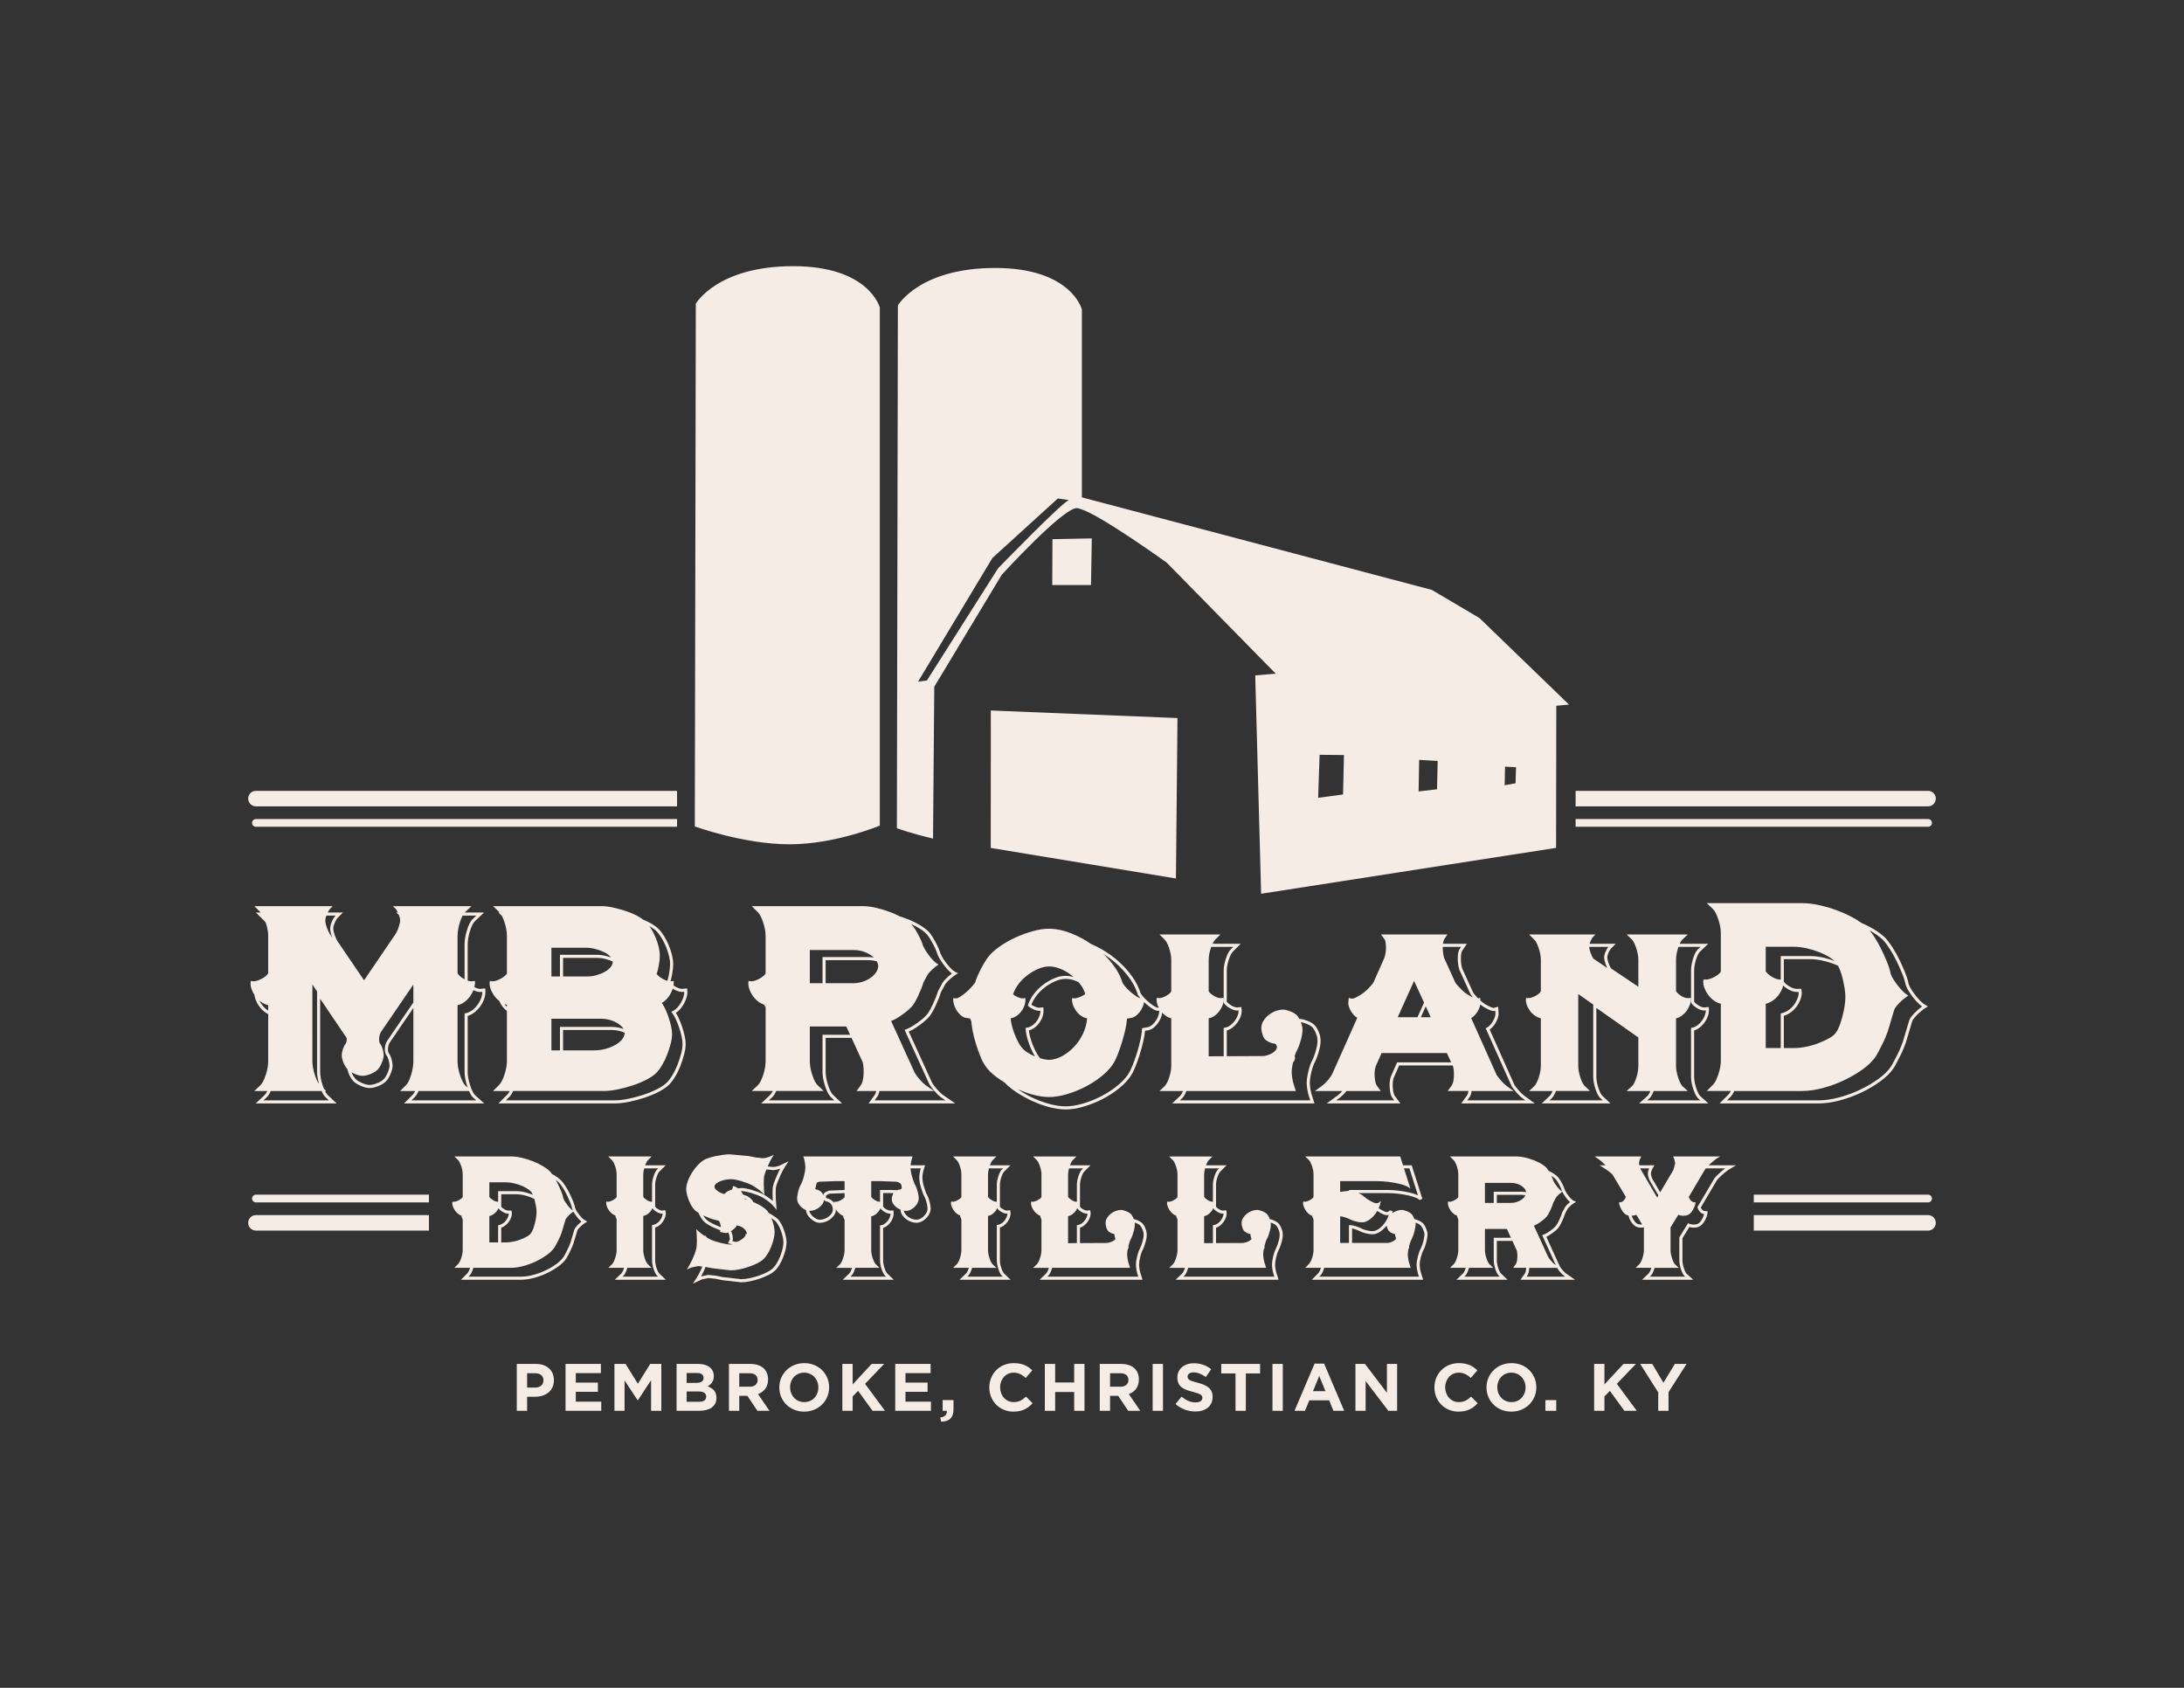 <?xml version="1.0" encoding="iso-8859-1"?>
<!-- Generator: Adobe Illustrator 29.3.0, SVG Export Plug-In . SVG Version: 9.03 Build 55982)  -->
<svg version="1.1" id="Layer_1" xmlns="http://www.w3.org/2000/svg" xmlns:xlink="http://www.w3.org/1999/xlink" x="0px" y="0px"
	 width="792px" height="612px" viewBox="0 0 792 612" enable-background="new 0 0 792 612" xml:space="preserve">
<rect x="0" y="0" width="792" height="612" fill="#333333" stroke="none"/>
<g>
	<g>
		<path fill="#F5ECE5" d="M312.856,328.557h-40.241l2.223,2.223c0.702,0.702,1.346,1.949,1.931,3.743
			c0.581,1.796,0.874,3.432,0.874,4.913v13.571c-0.391,0.625-1.108,1.227-2.161,1.812s-2.011,0.918-2.867,0.995l-1.17-0.117
			c-0.157,0.859-0.08,1.775,0.234,2.75c0.311,0.976,0.761,1.87,1.346,2.69c0.585,0.819,1.265,1.521,2.048,2.106
			c0.604,0.454,1.27,0.769,1.968,1.012c0.123,0.198,0.225,0.409,0.362,0.599c0.074,0.104,0.165,0.19,0.241,0.29v19.683
			c0,1.483-0.293,3.119-0.874,4.913c-0.585,1.795-1.229,3.043-1.931,3.743l-2.223,2.106h7.644c-0.307,0.608-0.622,1.078-0.942,1.399
			l-3.284,3.108h29.329l-3.273-3.097c-0.647-0.649-1.262-1.854-1.823-3.58c-0.574-1.755-0.865-3.377-0.865-4.82v-12.276h9.388
			l4.067,8.855c0.311,1.404,0.41,2.964,0.293,4.679c-0.117,1.717-0.45,2.925-0.995,3.626l-1.521,2.106h7.149
			c-0.184,0.737-0.411,1.213-0.616,1.477l-2.191,3.03h31.424l-4.549-3.15c-0.607-0.455-1.338-1.168-2.174-2.121
			c-0.834-0.945-1.446-1.803-1.81-2.536l-8.318-18.245c1.044-0.452,2.276-1.176,3.672-2.163c1.653-1.168,2.948-2.3,3.86-3.377
			c0.662-0.827,1.402-2.127,2.269-3.975c0.839-1.805,1.468-3.412,1.828-4.666l1.625-3.032c0.377-0.527,0.947-1.135,1.699-1.81
			c0.764-0.687,1.457-1.227,2.063-1.607l0.887-0.554l-0.953-0.433c-0.79-0.358-1.739-1.223-2.823-2.574
			c-1.119-1.386-1.995-2.746-2.574-3.962c-0.326-1.134-0.9-2.49-1.706-4.03c-0.806-1.527-1.545-2.717-2.202-3.542
			c-0.75-0.914-1.878-1.836-3.353-2.737c-1.444-0.883-3.074-1.679-4.844-2.364c-0.89-0.343-1.795-0.656-2.711-0.94
			c-0.987-0.515-2.016-1.004-3.135-1.437c-1.715-0.662-3.47-1.209-5.262-1.638C316.092,328.773,314.417,328.557,312.856,328.557z
			 M293.672,344.467h15.794c2.26,0,4.308,0.585,6.14,1.755c0.489,0.312,0.905,0.638,1.269,0.972
			c-0.648-0.101-1.309-0.166-1.99-0.166h-16.608v9.488h-4.606V344.467z M318.473,350.199c0,0.781-0.256,1.561-0.761,2.34
			c-0.508,0.781-1.192,1.461-2.048,2.046c-0.859,0.585-1.832,1.053-2.925,1.404c-1.093,0.351-2.224,0.526-3.39,0.526H299.4v-8.365
			h15.485c1.067,0,2.09,0.141,3.065,0.413C318.241,349.088,318.442,349.629,318.473,350.199z M298.277,375.2v13.399
			c0,1.561,0.309,3.3,0.92,5.167c0.625,1.924,1.311,3.24,2.108,4.037l1.236,1.17h-23.69l1.247-1.181
			c0.5-0.5,0.957-1.245,1.389-2.203h17.216l-2.223-2.106c-0.702-0.7-1.346-1.947-1.931-3.743c-0.585-1.794-0.878-3.43-0.878-4.913
			v-12.635h13.22l1.382,3.008H298.277z M336.319,339.023c0.609,0.764,1.309,1.894,2.081,3.359c0.772,1.472,1.316,2.755,1.653,3.902
			c0.647,1.381,1.572,2.818,2.746,4.271c0.881,1.097,1.68,1.896,2.421,2.419c-0.459,0.34-0.951,0.744-1.468,1.209
			c-0.812,0.731-1.439,1.401-1.902,2.053l-1.708,3.2c-0.386,1.309-0.997,2.863-1.812,4.617c-0.816,1.742-1.53,3.002-2.117,3.736
			c-0.841,0.993-2.066,2.061-3.64,3.174c-1.576,1.114-2.911,1.869-3.97,2.249l-0.574,0.205l8.822,19.354
			c0.417,0.837,1.084,1.779,1.982,2.796c0.885,1.008,1.673,1.775,2.359,2.291l1.613,1.115h-25.632l0.892-1.234
			c0.395-0.51,0.675-1.238,0.87-2.15h19.776l-3.043-2.106c-0.625-0.468-1.364-1.187-2.223-2.163
			c-0.859-0.975-1.481-1.852-1.869-2.633l-8.426-18.482c1.093-0.389,2.439-1.15,4.037-2.282c1.598-1.13,2.827-2.203,3.686-3.216
			c0.622-0.779,1.346-2.048,2.161-3.803c0.819-1.753,1.423-3.293,1.814-4.62l1.638-3.041c0.391-0.545,0.976-1.17,1.755-1.872
			c0.779-0.702,1.481-1.247,2.106-1.638c-0.859-0.389-1.854-1.287-2.984-2.69c-1.13-1.404-2.008-2.768-2.633-4.096
			c-0.311-1.09-0.859-2.377-1.638-3.86c-0.779-1.481-1.481-2.611-2.103-3.392c-0.175-0.214-0.372-0.428-0.591-0.641
			c1.009,0.463,1.979,0.951,2.855,1.486C334.62,337.374,335.653,338.213,336.319,339.023z"/>
		<path fill="#F5ECE5" d="M526.374,393.707l-1.386,1.881h7.545c-0.156,0.951-0.404,1.46-0.613,1.732l-2.046,2.776h26.707
			l-3.962-2.891c-0.503-0.379-1.106-0.969-1.797-1.757c-0.697-0.792-1.249-1.488-1.594-1.986l-9.009-20.155
			c0.766-0.527,1.47-1.316,2.097-2.359c0.741-1.24,1.117-2.386,1.117-3.441l-0.137-2.478l-1.677,0.459
			c-0.196-0.018-0.675-0.126-1.721-0.634c-0.912-0.439-1.724-0.949-2.417-1.514c-0.215-0.176-0.435-0.382-0.653-0.579l-0.053-0.951
			l-0.734,0.201c-0.227-0.228-0.454-0.448-0.681-0.696c-0.918-1-1.13-1.39-1.188-1.536l-3.937-8.641
			c-0.313-1.066-0.472-2.28-0.472-3.607c0-1.571,0.223-2.324,0.413-2.681l1.763-2.635h-8.658c0.077-0.683,0.211-1.23,0.417-1.602
			l1.192-1.783h-24.074l1.287,1.783c0.333,0.528,0.497,1.519,0.497,2.971c0,1.388-0.198,2.642-0.596,3.765l-3.862,8.716
			c-0.135,0.331-0.545,0.876-1.24,1.635c-0.691,0.761-1.404,1.437-2.128,2.031c-0.728,0.594-1.583,1.156-2.574,1.684
			c-0.991,0.529-1.686,0.759-2.081,0.693l-0.991-0.298l-0.198,1.783c0,0.927,0.329,1.949,0.991,3.072
			c0.658,1.123,1.419,1.916,2.278,2.377l-9.014,20.208c-0.267,0.594-0.779,1.353-1.536,2.278c-0.761,0.925-1.503,1.651-2.231,2.18
			l-2.574,1.881h9.94c-0.578,0.65-1.15,1.212-1.699,1.611l-3.964,2.896h26.705l-2.048-2.779c-0.229-0.305-0.534-1.02-0.684-2.688
			c-0.124-1.379-0.031-2.644,0.254-3.684l2.03-4.617h19.384l0.204,0.444c0.263,1.125,0.347,2.412,0.249,3.864
			C527.116,392.089,526.834,393.113,526.374,393.707z M539.407,365.865c1.055,0.512,1.777,0.75,2.275,0.75l0.567-0.134l0.06,1.057
			c0,0.817-0.324,1.77-0.958,2.832c-0.64,1.064-1.351,1.812-2.114,2.22l-0.461,0.247l9.472,21.166c0.419,0.624,1,1.36,1.73,2.185
			c0.74,0.845,1.401,1.488,1.971,1.918l1.187,0.867h-21.038l0.719-0.976c0.417-0.54,0.696-1.339,0.851-2.408h15.194l-2.578-1.881
			c-0.527-0.397-1.156-1.008-1.88-1.834c-0.728-0.825-1.287-1.534-1.686-2.128l-9.212-20.605c0.859-0.461,1.635-1.271,2.329-2.426
			c0.535-0.893,0.858-1.715,0.98-2.472C537.564,364.848,538.435,365.397,539.407,365.865z M529.835,343.337l-0.607,0.909
			l-0.026,0.04c-0.378,0.686-0.563,1.746-0.563,3.244c0,1.434,0.174,2.754,0.543,3.997l3.955,8.693
			c0.085,0.216,0.311,0.61,0.992,1.397c-0.164-0.072-0.29-0.112-0.475-0.202c-0.958-0.463-1.799-0.991-2.527-1.585
			s-1.452-1.287-2.18-2.081c-0.728-0.792-1.156-1.353-1.287-1.684l-3.964-8.716c-0.329-1.123-0.494-2.377-0.494-3.765
			c0-0.089,0.007-0.162,0.008-0.247H529.835z M518.844,368.844h-3.59l1.78-3.947L518.844,368.844z M512.803,355.67l3.61,7.872
			l-2.392,5.302h-7.161L512.803,355.67z M506.643,385.205l-2.35,5.361c-0.349,1.247-0.455,2.65-0.318,4.165
			c0.143,1.569,0.437,2.635,0.901,3.255l0.726,0.987h-21.04l1.183-0.865c0.762-0.554,1.547-1.32,2.337-2.278
			c0.072-0.089,0.113-0.156,0.181-0.241h12.453l-1.386-1.881c-0.395-0.528-0.662-1.519-0.794-2.973
			c-0.132-1.452-0.033-2.772,0.3-3.962l2.176-4.952h23.675l1.557,3.385H506.643z"/>
		<path fill="#F5ECE5" d="M92.809,292.375h152.718v-5.617H92.809c-1.551,0-2.809,1.258-2.809,2.809S91.258,292.375,92.809,292.375z"
			/>
		<path fill="#F5ECE5" d="M702,289.567c0-1.551-1.258-2.809-2.809-2.809H571.374v5.617h127.817
			C700.742,292.375,702,291.117,702,289.567z"/>
		<path fill="#F5ECE5" d="M90,443.394c0,1.551,1.258,2.808,2.809,2.808h62.746v-5.617H92.809C91.258,440.586,90,441.844,90,443.394z
			"/>
		<path fill="#F5ECE5" d="M699.191,440.586h-63.205v5.617h63.205c1.551,0,2.809-1.258,2.809-2.808S700.742,440.586,699.191,440.586z
			"/>
		<path fill="#F5ECE5" d="M205.356,456.307c0.198-0.296,0.421-0.691,0.667-1.185c0.232-0.468,0.479-0.947,0.733-1.437
			c0.269-0.512,0.501-1.009,0.693-1.492c0.192-0.475,0.358-0.903,0.51-1.32l1.401-4.688c0.062-0.165,0.278-0.559,1.033-1.313
			c0.6-0.6,1.192-1.082,1.763-1.434l0.808-0.501l-0.827-0.468c-0.282-0.157-0.602-0.406-0.947-0.728
			c-0.355-0.333-0.702-0.717-1.037-1.141c-0.342-0.431-0.66-0.87-0.956-1.331c-0.28-0.424-0.483-0.83-0.587-1.137
			c-0.15-0.783-0.421-1.66-0.808-2.607c-0.38-0.929-0.799-1.854-1.247-2.787c-0.481-0.976-0.965-1.836-1.481-2.626
			c-0.527-0.819-1.018-1.485-1.483-2c-0.691-0.687-1.618-1.379-2.754-2.055c-0.199-0.119-0.428-0.226-0.636-0.341
			c-0.267-0.369-0.524-0.699-0.762-0.965c-0.658-0.655-1.54-1.313-2.644-1.971c-1.104-0.658-2.326-1.243-3.664-1.763
			c-1.338-0.516-2.688-0.929-4.052-1.232c-1.364-0.307-2.607-0.461-3.734-0.461h-20.581l1.339,1.269
			c0.373,0.373,0.713,1.046,1.03,1.927h-0.023l0.037,0.035c0.038,0.108,0.081,0.179,0.119,0.294c0.355,1.082,0.53,2.07,0.53,2.958
			v8.246c-0.234,0.377-0.669,0.742-1.306,1.093c-0.633,0.351-1.21,0.552-1.726,0.6h-0.702c-0.095,0.516-0.048,1.057,0.139,1.62
			c0.186,0.563,0.457,1.093,0.812,1.587c0.351,0.494,0.761,0.914,1.232,1.269c0.33,0.247,0.693,0.423,1.071,0.567
			c0.034,0.171,0.049,0.339,0.107,0.512c0.101,0.306,0.227,0.603,0.373,0.89v11.032c0,0.848-0.175,1.81-0.53,2.889
			c-0.351,1.082-0.739,1.832-1.163,2.256l-1.339,1.338h5.72c-0.399,1.223-0.777,1.778-1.023,2.022l-2.298,2.3h21.865
			c1.402,0,2.944-0.219,4.584-0.655c1.629-0.432,3.216-1.013,4.716-1.726c1.492-0.709,2.885-1.532,4.141-2.45
			C203.738,458.271,204.711,457.298,205.356,456.307z M204.133,430.723c0.492,0.753,0.954,1.576,1.412,2.509
			c0.439,0.907,0.847,1.81,1.22,2.717c0.357,0.878,0.607,1.682,0.761,2.465c0.053,0.163,0.132,0.332,0.208,0.5
			c-0.223-0.159-0.44-0.296-0.683-0.523c-0.377-0.355-0.739-0.753-1.09-1.199c-0.355-0.446-0.684-0.903-0.987-1.375
			c-0.307-0.468-0.53-0.914-0.669-1.338c-0.143-0.75-0.402-1.587-0.775-2.501c-0.377-0.918-0.79-1.832-1.232-2.75
			c-0.24-0.488-0.515-0.917-0.774-1.373c0.485,0.351,0.918,0.698,1.256,1.033C203.181,429.333,203.636,429.951,204.133,430.723z
			 M185.565,439.408l-0.08-0.464h-1.178c-0.415,0-0.9-0.161-1.439-0.483c-0.492-0.293-0.861-0.596-1.101-0.9v-4.538h5.502
			c0.795,0,1.655,0.099,2.553,0.3c0.909,0.205,1.783,0.468,2.596,0.786c0.46,0.18,0.893,0.379,1.307,0.589
			c0.081,0.27,0.182,0.514,0.251,0.801c0.165,0.684,0.307,1.375,0.424,2.081c0.117,0.706,0.176,1.338,0.176,1.902
			c0,0.611-0.059,1.28-0.176,2.008c-0.117,0.731-0.27,1.459-0.457,2.187c-0.19,0.728-0.402,1.397-0.636,2.008
			c-0.234,0.611-0.494,1.104-0.775,1.481c-0.282,0.421-0.764,0.823-1.444,1.196c-0.68,0.377-1.444,0.731-2.289,1.06
			c-0.845,0.329-1.726,0.585-2.644,0.775c-0.914,0.186-1.796,0.282-2.64,0.282h-1.746v-5.339c0.477-0.165,0.931-0.399,1.353-0.699
			c0.539-0.388,1.009-0.859,1.399-1.401c0.384-0.538,0.682-1.123,0.883-1.733C185.62,440.663,185.675,440.023,185.565,439.408z
			 M180.645,431.897v3.851h-0.093c-0.516,0-1.093-0.187-1.726-0.563c-0.633-0.377-1.093-0.775-1.375-1.2v-5.284h6.063
			c0.845,0,1.737,0.106,2.677,0.314c0.94,0.212,1.832,0.483,2.677,0.812c0.845,0.329,1.609,0.706,2.293,1.126
			c0.68,0.424,1.185,0.848,1.514,1.269c0.18,0.253,0.36,0.606,0.541,1.011c-0.131-0.055-0.253-0.117-0.388-0.17
			c-0.869-0.336-1.796-0.618-2.759-0.837c-0.982-0.216-1.924-0.329-2.799-0.329H180.645z M177.45,440.962
			c0.563-0.143,1.093-0.388,1.587-0.739c0.494-0.355,0.914-0.775,1.269-1.269c0.195-0.274,0.304-0.585,0.448-0.88
			c0.329,0.486,0.83,0.93,1.539,1.352c0.715,0.428,1.393,0.644,2.013,0.644h0.19c-0.006,0.285-0.059,0.578-0.161,0.881
			c-0.166,0.505-0.413,0.991-0.729,1.434c-0.322,0.446-0.695,0.823-1.139,1.141c-0.431,0.307-0.901,0.527-1.399,0.651l-0.424,0.106
			v6.195h-3.194V440.962z M201.807,458.293c-1.2,0.874-2.532,1.664-3.962,2.34c-1.437,0.687-2.958,1.243-4.52,1.657
			c-1.545,0.41-2.991,0.614-4.297,0.614h-19.151l0.378-0.377c0.494-0.494,0.92-1.306,1.3-2.479c0.039-0.119,0.053-0.224,0.088-0.34
			h13.629c1.364,0,2.845-0.212,4.439-0.633c1.598-0.424,3.138-0.987,4.619-1.693c1.481-0.702,2.83-1.503,4.052-2.395
			c1.221-0.892,2.136-1.807,2.75-2.75c0.186-0.282,0.399-0.654,0.633-1.126c0.234-0.468,0.483-0.951,0.739-1.444
			c0.26-0.494,0.483-0.973,0.669-1.444c0.19-0.468,0.355-0.892,0.494-1.269l1.412-4.721c0.139-0.377,0.527-0.881,1.163-1.518
			c0.574-0.574,1.137-1.027,1.692-1.391c0.1,0.185,0.199,0.37,0.323,0.557c0.313,0.486,0.653,0.962,1.018,1.419
			c0.366,0.464,0.751,0.889,1.148,1.262c0.155,0.146,0.305,0.278,0.452,0.395c-0.422,0.318-0.848,0.695-1.274,1.119
			c-0.711,0.713-1.123,1.258-1.304,1.755l-1.401,4.688c-0.137,0.369-0.3,0.79-0.49,1.258c-0.179,0.454-0.393,0.914-0.645,1.39
			c-0.256,0.497-0.506,0.984-0.742,1.455c-0.221,0.446-0.422,0.797-0.6,1.068C203.844,456.57,202.967,457.444,201.807,458.293z"/>
		<path fill="#F5ECE5" d="M238.086,459.77c-0.333-1.017-0.503-1.953-0.503-2.787v-11.885c0.475-0.135,0.929-0.358,1.353-0.658
			c0.539-0.388,1.009-0.859,1.399-1.401c0.384-0.538,0.682-1.123,0.883-1.733c0.216-0.64,0.272-1.298,0.165-1.96l-0.084-0.519
			l-1.176,0.117c-0.415,0-0.9-0.161-1.439-0.483c-0.492-0.293-0.861-0.596-1.101-0.9v-7.994c0-0.783,0.17-1.697,0.503-2.713
			c0.402-1.236,0.779-1.785,1.024-2.03l2.297-2.304h-7.449c0.309-0.841,0.639-1.495,1.002-1.854l1.338-1.342H220.58l1.339,1.342
			c0.424,0.421,0.812,1.163,1.163,2.22c0.355,1.057,0.53,2.033,0.53,2.922v8.246c-0.234,0.377-0.669,0.742-1.306,1.093
			c-0.633,0.351-1.211,0.552-1.726,0.6l-0.702-0.07c-0.095,0.516-0.048,1.057,0.139,1.62c0.187,0.563,0.457,1.093,0.812,1.583
			c0.351,0.494,0.761,0.918,1.232,1.269c0.33,0.25,0.693,0.426,1.071,0.57c0.034,0.171,0.05,0.339,0.107,0.513
			c0.102,0.307,0.227,0.604,0.373,0.89v11.101c0,0.892-0.176,1.88-0.53,2.962c-0.351,1.079-0.739,1.832-1.163,2.253l-1.339,1.269
			h5.739c-0.007,0.021-0.009,0.04-0.016,0.062c-0.402,1.236-0.779,1.785-1.015,2.022l-2.362,2.238h18.537l-2.353-2.231
			C238.865,461.555,238.488,461.006,238.086,459.77z M238.318,424.027c-0.492,0.49-0.916,1.298-1.3,2.476
			c-0.369,1.13-0.558,2.161-0.558,3.064v6.171l-0.093,0.009c-0.516,0-1.093-0.187-1.726-0.563c-0.633-0.377-1.093-0.775-1.375-1.2
			v-8.177c0-0.644,0.136-1.379,0.341-2.161h5.093L238.318,424.027z M225.744,462.904l0.326-0.307
			c0.492-0.486,0.918-1.298,1.302-2.476c0.047-0.143,0.065-0.273,0.105-0.413h8.821l-1.338-1.269
			c-0.424-0.421-0.812-1.174-1.163-2.253c-0.355-1.082-0.53-2.07-0.53-2.962v-12.331c0.563-0.095,1.093-0.318,1.587-0.669
			c0.494-0.355,0.914-0.775,1.269-1.269c0.195-0.274,0.304-0.585,0.448-0.88c0.33,0.486,0.83,0.93,1.539,1.352
			c0.711,0.424,1.384,0.64,2.055,0.64c0.005,0,0.009,0,0.013,0l0.135-0.015c-0.005,0.3-0.059,0.596-0.161,0.9
			c-0.166,0.505-0.413,0.991-0.729,1.434c-0.322,0.446-0.695,0.823-1.139,1.141c-0.421,0.3-0.878,0.49-1.355,0.574l-0.468,0.077
			v12.807c0,0.951,0.188,2.008,0.558,3.138c0.384,1.178,0.81,1.989,1.311,2.483l0.315,0.3H225.744z"/>
		<path fill="#F5ECE5" d="M281.47,423c-0.448,0.106-0.821,0.157-1.046,0.161l-2.014-0.216c0.094-0.221,0.182-0.434,0.279-0.658
			c0.303-0.706,0.633-1.375,0.987-2.008c0.351-0.636,0.669-1.163,0.951-1.587l-1.62,0.775c-0.282,0.095-0.669,0.201-1.163,0.318
			c-0.494,0.117-0.907,0.175-1.236,0.175l-2.607-0.282l-2.465-0.494l-7.047-0.636c-0.658,0-1.401,0.062-2.22,0.179
			c-0.823,0.117-1.657,0.256-2.505,0.421c-0.845,0.165-1.642,0.366-2.395,0.6c-0.753,0.238-1.364,0.472-1.832,0.706
			c-0.845,0.468-1.667,1.126-2.465,1.971c-0.801,0.848-1.518,1.777-2.15,2.787c-0.636,1.009-1.141,2.044-1.518,3.101
			c-0.377,1.057-0.563,2.033-0.563,2.922c0,0.567,0.095,1.211,0.282,1.938c0.19,0.731,0.424,1.444,0.706,2.15
			c0.282,0.706,0.611,1.375,0.987,2.008c0.377,0.636,0.775,1.141,1.199,1.518c0.28,0.28,0.711,0.597,1.296,0.947
			c0.24,0.541,0.482,1.084,0.778,1.58c0.404,0.684,0.845,1.24,1.286,1.631c0.32,0.318,0.794,0.666,1.411,1.035
			c0.638,0.38,1.307,0.731,1.988,1.046c0.719,0.336,1.459,0.647,2.223,0.936c0.105,0.039,0.189,0.051,0.293,0.087l-0.256,0.56
			l1.975,0.424c0.318,0,0.662-0.073,1.029-0.204l0.057,0.014c0.181,0.296,0.326,0.691,0.428,1.174
			c0.124,0.578,0.148,1.071,0.112,1.342l-0.645,1.412l1.663,0.351c-0.274,0.028-0.555,0.07-0.811,0.07
			c-0.424,0-0.965-0.058-1.62-0.179c-0.658-0.113-1.353-0.267-2.081-0.457c-0.728-0.187-1.444-0.399-2.15-0.633
			c-0.702-0.234-1.313-0.494-1.832-0.775c-0.237-0.127-0.511-0.303-0.779-0.47l-0.805-0.886l0.029,0.375
			c-0.307-0.212-0.609-0.419-0.947-0.674c-0.962-0.728-1.679-1.349-2.15-1.869c0.048,0.611,0.095,1.269,0.143,1.975
			c0.048,0.702,0.069,1.408,0.069,2.114c0,0.658-0.022,1.243-0.069,1.763c-0.048,0.516-0.095,0.914-0.143,1.196
			c-0.139,0.567-0.34,1.199-0.596,1.905c-0.26,0.702-0.556,1.408-0.881,2.114c-0.329,0.706-0.669,1.375-1.024,2.008
			c-0.351,0.636-0.669,1.163-0.951,1.587l1.693-0.775l2.395-0.494l1.564,0.165c-0.144,0.344-0.271,0.687-0.43,1.031
			c-0.324,0.691-0.658,1.349-1.008,1.975c-0.342,0.618-0.653,1.134-0.927,1.547l-1.09,1.642l3.364-1.558l2.309-0.475l2.536,0.263
			l2.445,0.505l6.833,0.779c0.976,0,2.07-0.124,3.246-0.366c1.176-0.241,2.337-0.556,3.452-0.936
			c1.135-0.384,2.191-0.823,3.134-1.298c0.985-0.49,1.788-1.017,2.382-1.565c0.559-0.508,1.104-1.188,1.62-2.026
			c0.507-0.823,0.958-1.73,1.344-2.691c0.378-0.94,0.695-1.913,0.942-2.893c0.245-0.98,0.368-1.902,0.368-2.743
			c0-0.596-0.084-1.28-0.258-2.099c-0.181-0.801-0.395-1.551-0.657-2.286c-0.269-0.753-0.587-1.477-0.949-2.154
			c-0.373-0.691-0.766-1.273-1.187-1.748c-0.296-0.3-0.711-0.633-1.313-1.053c-0.563-0.391-1.189-0.772-1.854-1.13
			c-0.068-0.036-0.152-0.067-0.221-0.103c-0.252-0.411-0.508-0.785-0.768-1.078c-0.282-0.285-0.695-0.611-1.232-0.987
			c-0.541-0.377-1.141-0.742-1.799-1.093c-0.555-0.296-1.162-0.568-1.782-0.833c-0.152-0.232-0.267-0.491-0.447-0.703
			c-0.417-0.494-0.885-0.91-1.39-1.232c-0.525-0.344-1.09-0.574-1.684-0.684l-0.194-0.036c0,0,0-0.001,0-0.001
			c-0.212-0.46-0.497-0.885-0.82-1.29c0.092-0.002,0.182-0.027,0.275-0.027c0.326,0,0.79,0.055,1.412,0.165
			c0.613,0.117,1.269,0.278,1.953,0.479c0.695,0.208,1.388,0.443,2.081,0.695c0.678,0.249,1.298,0.516,1.819,0.775
			c0.318,0.179,0.684,0.406,1.092,0.677c0.415,0.282,0.836,0.574,1.253,0.87c0.402,0.293,0.773,0.6,1.11,0.911
			c0.333,0.311,0.611,0.6,0.836,0.867l1.125,1.331l-0.135-1.737c-0.047-0.607-0.095-1.265-0.143-1.967
			c-0.046-0.691-0.068-1.357-0.068-2.004c0-0.651,0.011-1.229,0.033-1.733c0.029-0.585,0.097-0.892,0.163-1.093
			c0.13-0.523,0.335-1.126,0.607-1.788c0.28-0.677,0.57-1.368,0.878-2.07c0.294-0.684,0.618-1.342,0.964-1.96
			c0.342-0.618,0.653-1.134,0.927-1.547l1.126-1.697l-3.394,1.627C282.313,422.784,281.942,422.886,281.47,423z M259.247,444.071
			c-0.647-0.3-1.282-0.633-1.887-0.995c-0.536-0.322-0.938-0.611-1.216-0.889c-0.378-0.336-0.744-0.801-1.09-1.386
			c-0.022-0.037-0.036-0.081-0.058-0.118c0.092,0.044,0.165,0.093,0.259,0.136c0.706,0.329,1.434,0.636,2.183,0.918
			c0.753,0.282,1.459,0.494,2.117,0.633l1.126,0.282c0.282,0.377,0.494,0.896,0.633,1.551c0.06,0.28,0.087,0.532,0.105,0.776
			c-0.01-0.004-0.018-0.005-0.028-0.008C260.657,444.696,259.942,444.393,259.247,444.071z M265.621,447.845
			c-0.127-0.591-0.327-1.067-0.567-1.471c0.084-0.051,0.157-0.07,0.244-0.127c0.87-0.563,1.492-1.174,1.869-1.832v-0.139
			l0.914,0.282c0.658,0.139,1.28,0.505,1.869,1.093c0.589,0.585,0.881,1.163,0.881,1.726c0,0.027-0.012,0.062-0.013,0.09
			l-0.457-0.053v0.603c-0.338,0.534-0.88,1.042-1.615,1.518c-0.772,0.505-1.439,0.757-1.863,0.772l-1.304-0.282l0.117-0.263
			C265.802,449.216,265.776,448.569,265.621,447.845z M281.355,442.911c0.344,0.388,0.687,0.896,1.018,1.51
			c0.335,0.629,0.631,1.302,0.881,2c0.245,0.691,0.446,1.397,0.616,2.15c0.154,0.724,0.232,1.349,0.232,1.858
			c0,0.75-0.113,1.58-0.335,2.469c-0.234,0.929-0.536,1.854-0.894,2.75c-0.362,0.903-0.786,1.752-1.258,2.52
			c-0.459,0.746-0.936,1.346-1.421,1.785c-0.521,0.479-1.236,0.947-2.128,1.393c-0.9,0.45-1.907,0.867-2.993,1.24
			c-1.07,0.362-2.185,0.666-3.315,0.896c-1.104,0.227-2.119,0.34-2.957,0.344l-6.72-0.764l-2.45-0.505l-2.763-0.289l-2.602,0.549
			l-0.044,0.022c0.009-0.015,0.016-0.033,0.026-0.048c0.362-0.643,0.708-1.324,1.044-2.048c0.211-0.457,0.388-0.917,0.574-1.376
			l2.346,0.483l6.769,0.775c0.936,0,1.982-0.117,3.134-0.355c1.152-0.234,2.278-0.538,3.383-0.914
			c1.104-0.377,2.125-0.797,3.065-1.269c0.94-0.468,1.693-0.962,2.256-1.481c0.516-0.468,1.024-1.101,1.518-1.902
			c0.49-0.797,0.925-1.668,1.302-2.607c0.377-0.94,0.68-1.88,0.918-2.82c0.234-0.94,0.351-1.807,0.351-2.607
			c0-0.563-0.084-1.221-0.245-1.975c-0.168-0.75-0.377-1.488-0.636-2.22c-0.099-0.278-0.237-0.526-0.349-0.794
			c0.175,0.112,0.379,0.215,0.543,0.329C280.755,442.385,281.134,442.688,281.355,442.911z M270.026,434.501
			c0.251,0.091,0.496,0.216,0.731,0.369c0.052,0.034,0.093,0.092,0.144,0.128c-0.021-0.007-0.05-0.019-0.071-0.026l-0.861-0.246
			c0.006-0.017,0.018-0.033,0.024-0.051L270.026,434.501z M282.942,423.764c-0.362,0.647-0.704,1.339-1.013,2.059
			c-0.307,0.709-0.602,1.401-0.885,2.088c-0.298,0.724-0.514,1.36-0.645,1.902c-0.112,0.329-0.179,0.772-0.208,1.353
			c-0.022,0.523-0.033,1.123-0.033,1.788c0,0.669,0.022,1.364,0.069,2.077c0.011,0.154,0.022,0.307,0.031,0.453
			c-0.322-0.285-0.669-0.567-1.044-0.841c-0.428-0.307-0.856-0.6-1.285-0.892c-0.437-0.289-0.825-0.53-1.19-0.735
			c-0.582-0.293-1.242-0.574-1.96-0.837c-0.717-0.26-1.428-0.501-2.147-0.717c-0.72-0.212-1.413-0.384-2.068-0.508
			c-0.706-0.128-1.22-0.186-1.616-0.186c-0.453,0-0.9,0.08-1.35,0.131c-0.103-0.078-0.183-0.189-0.292-0.259
			c-0.468-0.307-0.962-0.505-1.477-0.6l-0.143,0.775c-0.058,0.175-0.159,0.359-0.271,0.543c-0.25,0.081-0.542,0.134-0.769,0.228
			c-0.625,0.263-1.137,0.574-1.563,0.943c-0.152,0.133-0.236,0.269-0.342,0.405l-0.437-0.076c-0.845-0.234-1.609-0.622-2.289-1.163
			c-0.684-0.541-0.976-1.046-0.881-1.518c0-0.326,0.186-0.655,0.563-0.984c0.377-0.329,0.845-0.611,1.412-0.848
			c0.563-0.234,1.196-0.421,1.902-0.563c0.706-0.139,1.434-0.212,2.183-0.212c0.377,0,0.881,0.062,1.518,0.176
			c0.633,0.121,1.302,0.285,2.008,0.494c0.706,0.212,1.408,0.45,2.114,0.706c0.706,0.26,1.339,0.53,1.902,0.812
			c0.329,0.187,0.706,0.421,1.13,0.702c0.421,0.285,0.845,0.578,1.269,0.881c0.421,0.307,0.808,0.625,1.163,0.954
			c0.351,0.329,0.644,0.633,0.881,0.914c-0.048-0.611-0.095-1.269-0.143-1.975c-0.048-0.702-0.069-1.382-0.069-2.041
			c0-0.658,0.011-1.247,0.033-1.763c0.026-0.516,0.084-0.918,0.179-1.199c0.139-0.563,0.351-1.185,0.633-1.869
			c0.046-0.111,0.097-0.227,0.144-0.339l2.413,0.258c0.373,0,0.832-0.066,1.366-0.194c0.488-0.113,0.876-0.219,1.218-0.336
			C282.946,423.757,282.944,423.76,282.942,423.764z"/>
		<path fill="#F5ECE5" d="M336.167,433.221c-0.212-0.34-0.406-0.775-0.578-1.295c-0.188-0.559-0.373-1.141-0.561-1.748
			c-0.183-0.592-0.318-1.181-0.404-1.755c-0.09-0.574-0.135-1.068-0.135-1.463c0-0.431,0.057-0.969,0.166-1.591
			c0.11-0.607,0.23-1.097,0.362-1.455l0.464-1.393h-5.271c0.029-0.309,0.071-0.641,0.137-1.009c0.117-0.658,0.249-1.174,0.388-1.551
			l0.212-0.636h-39.678l0.282,0.636c0.095,0.377,0.201,0.892,0.318,1.551c0.117,0.658,0.175,1.221,0.175,1.689
			c0,0.896-0.175,2.011-0.527,3.35c-0.355,1.338-0.764,2.406-1.236,3.207c-0.187,0.329-0.362,0.728-0.527,1.196
			c-0.165,0.472-0.293,0.955-0.388,1.444c-0.095,0.494-0.175,0.965-0.249,1.412c-0.07,0.446-0.08,0.834-0.033,1.163
			c0.048,0.516,0.208,1.009,0.494,1.481c0.282,0.468,0.633,0.892,1.057,1.265c0.421,0.377,0.881,0.695,1.371,0.954
			c0.09,0.047,0.183,0.068,0.274,0.106c0,0.001,0,0.003,0,0.004c0.057,0.607,0.249,1.185,0.572,1.719
			c0.315,0.523,0.708,0.995,1.163,1.393c0.448,0.402,0.947,0.75,1.488,1.035c1.216,0.633,2.525,0.538,3.792,0.102
			c0.667-0.23,1.276-0.556,1.812-0.965c0.539-0.41,0.995-0.881,1.351-1.393c0.384-0.545,0.607-1.134,0.662-1.733
			c0.022-0.177,0.015-0.373,0.003-0.572c0.108,0.192,0.169,0.404,0.299,0.586c0.355,0.494,0.775,0.929,1.269,1.302
			c0.33,0.252,0.683,0.431,1.045,0.578c0.034,0.156,0.046,0.311,0.1,0.468c0.115,0.348,0.268,0.683,0.443,1.009v10.913
			c0,0.892-0.176,1.88-0.53,2.962c-0.351,1.079-0.739,1.832-1.163,2.253l-1.339,1.269h5.739c-0.007,0.021-0.009,0.04-0.016,0.062
			c-0.402,1.236-0.779,1.785-1.015,2.022l-2.362,2.238h18.537l-2.353-2.231c-0.245-0.245-0.622-0.794-1.024-2.03
			c-0.333-1.017-0.503-1.953-0.503-2.787v-11.746c0.479-0.143,0.936-0.377,1.364-0.702c0.53-0.402,0.997-0.881,1.388-1.426
			c0.389-0.549,0.678-1.137,0.858-1.755c0.183-0.625,0.249-1.265,0.196-1.894l-0.044-0.516h-1.221c-0.415,0-0.9-0.161-1.439-0.483
			c-0.492-0.293-0.861-0.596-1.101-0.9v-4.962h2.662l1.116,0.039c-0.196,0.275-0.36,0.63-0.481,1.102
			c-0.143,0.538-0.19,0.998-0.143,1.371c0.047,0.519,0.234,1.013,0.563,1.481c0.329,0.472,0.742,0.892,1.232,1.269
			c0.417,0.318,0.899,0.544,1.4,0.745c0.002,0.104-0.012,0.221,0.001,0.316c0.057,0.618,0.28,1.207,0.662,1.752
			c0.355,0.508,0.808,0.976,1.353,1.393c0.536,0.41,1.145,0.735,1.812,0.965c0.666,0.23,1.342,0.347,2.039,0.347
			c0.002,0,0.004,0,0.005,0c1.117-0.051,2.198-0.552,3.209-1.488c1.009-0.932,1.602-1.967,1.763-3.076
			c0.104-0.695,0.02-1.594-0.258-2.754C336.909,434.91,336.582,433.992,336.167,433.221z M298.649,432.987
			c-0.067,0.099-0.077,0.259-0.12,0.383c-0.12-0.33-0.255-0.631-0.425-0.865c-0.234-0.282-0.563-0.552-0.984-0.808
			c-0.424-0.26-0.823-0.388-1.199-0.388l-0.301-0.24c0.064-0.214,0.135-0.386,0.196-0.616c0.153-0.582,0.254-1.095,0.342-1.594
			c0.312-0.154,0.631-0.286,0.962-0.37l5.921-0.212h3.24v3.215l-5.542,0.212c-0.426,0.106-0.836,0.267-1.223,0.472
			C299.034,432.434,298.731,432.738,298.649,432.987z M301.541,440.03c-0.296,0.424-0.66,0.797-1.112,1.145
			c-0.443,0.336-0.947,0.603-1.501,0.797c-0.975,0.336-1.953,0.457-2.902-0.037c-0.457-0.241-0.881-0.538-1.263-0.878
			c-0.373-0.329-0.691-0.709-0.947-1.134c-0.167-0.275-0.266-0.565-0.336-0.869c0.015,0,0.03,0.006,0.045,0.006
			c0.611,0,1.221-0.106,1.832-0.318c0.611-0.212,1.163-0.505,1.656-0.881c0.494-0.377,0.903-0.797,1.232-1.269
			c0.329-0.468,0.516-0.962,0.563-1.481c0.001-0.005-0.001-0.01,0-0.015l0.669,0.534h0.197c0.271,0,0.576,0.102,0.907,0.303
			c0.366,0.223,0.651,0.453,0.821,0.658c0.192,0.267,0.355,0.633,0.479,1.086c0.121,0.45,0.163,0.826,0.123,1.141
			C301.967,439.244,301.815,439.642,301.541,440.03z M303.249,435.748h-0.775c-0.026,0.143-0.015,0.292-0.02,0.438
			c-0.056-0.092-0.1-0.195-0.163-0.281c-0.272-0.329-0.651-0.644-1.123-0.929c-0.435-0.267-0.867-0.421-1.284-0.461l-0.399-0.318
			c-0.002-0.059,0-0.139,0.011-0.245c0.02-0.234,0.07-0.315,0.139-0.443c0.014-0.037,0.086-0.168,0.41-0.344
			c0.303-0.165,0.629-0.289,0.85-0.355l5.385-0.194v1.437c-0.234,0.377-0.669,0.742-1.306,1.093
			C304.342,435.499,303.768,435.7,303.249,435.748z M320.779,439.427c0.715,0.428,1.393,0.644,2.013,0.644h0.155
			c-0.015,0.322-0.069,0.647-0.165,0.969c-0.146,0.505-0.373,0.969-0.691,1.415c-0.326,0.454-0.713,0.852-1.154,1.185
			c-0.422,0.322-0.87,0.523-1.337,0.596l-0.472,0.077v12.671c0,0.951,0.188,2.008,0.558,3.138c0.384,1.178,0.81,1.989,1.311,2.483
			l0.315,0.3h-12.9l0.326-0.307c0.492-0.486,0.918-1.298,1.302-2.476c0.047-0.143,0.065-0.273,0.105-0.413h8.821l-1.338-1.269
			c-0.424-0.421-0.812-1.174-1.163-2.253c-0.355-1.082-0.53-2.07-0.53-2.962v-12.192c0.563-0.091,1.093-0.329,1.587-0.706
			c0.494-0.373,0.914-0.808,1.269-1.302c0.201-0.283,0.364-0.581,0.504-0.887C319.625,438.598,320.102,439.023,320.779,439.427z
			 M319.129,431.473v4.275h-0.093c-0.516,0-1.093-0.187-1.726-0.563c-0.633-0.377-1.093-0.775-1.375-1.2v-5.708h3.244l5.921,0.212
			c0.325,0.048,0.68,0.176,1.057,0.388c0.373,0.212,0.607,0.435,0.702,0.669l0.143,1.199c-0.095,0.377-0.329,0.563-0.706,0.563
			c-0.267,0-0.583,0.098-0.926,0.252l-2.434-0.087H319.129z M336.333,438.651c-0.124,0.863-0.587,1.649-1.414,2.414
			c-0.823,0.764-1.642,1.152-2.474,1.192c-0.545,0-1.099-0.095-1.647-0.285c-0.554-0.194-1.059-0.461-1.499-0.797
			c-0.45-0.347-0.825-0.731-1.115-1.145c-0.235-0.334-0.363-0.681-0.424-1.052c0.31,0.055,0.62,0.083,0.931,0.083
			c0.987-0.047,1.938-0.494,2.856-1.342c0.914-0.845,1.444-1.759,1.587-2.746c0.091-0.611,0.011-1.455-0.249-2.538
			c-0.26-1.079-0.574-1.975-0.951-2.677c-0.234-0.377-0.446-0.848-0.633-1.411c-0.19-0.563-0.377-1.148-0.567-1.763
			c-0.187-0.607-0.329-1.218-0.421-1.832c-0.065-0.415-0.1-0.774-0.12-1.104h3.728c-0.139,0.402-0.263,0.914-0.371,1.525
			c-0.123,0.688-0.185,1.291-0.185,1.788c0,0.453,0.049,1.006,0.148,1.635c0.093,0.622,0.241,1.265,0.441,1.913
			c0.19,0.622,0.379,1.21,0.569,1.774c0.199,0.603,0.431,1.119,0.671,1.503c0.347,0.644,0.649,1.499,0.9,2.542
			C336.333,437.324,336.416,438.106,336.333,438.651z"/>
		<path fill="#F5ECE5" d="M350.312,461.792l-2.362,2.238h18.537l-2.353-2.231c-0.245-0.245-0.622-0.794-1.024-2.03
			c-0.333-1.017-0.503-1.953-0.503-2.787v-11.885c0.475-0.135,0.929-0.358,1.353-0.658c0.539-0.388,1.009-0.859,1.399-1.401
			c0.384-0.538,0.682-1.123,0.883-1.733c0.216-0.64,0.272-1.298,0.165-1.96l-0.084-0.519l-1.176,0.117
			c-0.415,0-0.9-0.161-1.439-0.483c-0.492-0.293-0.861-0.596-1.101-0.9v-7.994c0-0.783,0.17-1.697,0.503-2.713
			c0.402-1.236,0.779-1.785,1.024-2.03l2.297-2.304h-7.449c0.309-0.841,0.639-1.495,1.002-1.854l1.339-1.342h-15.718l1.338,1.342
			c0.424,0.421,0.812,1.163,1.163,2.22c0.355,1.057,0.53,2.033,0.53,2.922v8.246c-0.234,0.377-0.669,0.742-1.306,1.093
			c-0.633,0.351-1.21,0.552-1.726,0.6l-0.702-0.07c-0.095,0.516-0.048,1.057,0.139,1.62c0.186,0.563,0.457,1.093,0.812,1.583
			c0.351,0.494,0.761,0.918,1.232,1.269c0.33,0.25,0.693,0.426,1.071,0.57c0.034,0.171,0.05,0.339,0.107,0.513
			c0.102,0.307,0.227,0.604,0.373,0.89v11.101c0,0.892-0.176,1.88-0.53,2.962c-0.351,1.079-0.739,1.832-1.163,2.253l-1.338,1.269
			h5.739c-0.007,0.021-0.009,0.04-0.016,0.062C350.925,461.006,350.548,461.555,350.312,461.792z M363.342,424.027
			c-0.492,0.49-0.916,1.298-1.3,2.476c-0.369,1.13-0.558,2.161-0.558,3.064v6.171l-0.093,0.009c-0.516,0-1.093-0.187-1.726-0.563
			c-0.633-0.377-1.093-0.775-1.375-1.2v-8.177c0-0.644,0.136-1.379,0.341-2.161h5.093L363.342,424.027z M361.321,459.708
			l-1.339-1.269c-0.424-0.421-0.812-1.174-1.163-2.253c-0.355-1.082-0.53-2.07-0.53-2.962v-12.331
			c0.563-0.095,1.093-0.318,1.587-0.669c0.494-0.355,0.914-0.775,1.269-1.269c0.195-0.274,0.304-0.585,0.448-0.881
			c0.329,0.486,0.83,0.93,1.539,1.352c0.711,0.424,1.384,0.64,2.055,0.64c0.005,0,0.009,0,0.013,0l0.135-0.015
			c-0.005,0.3-0.058,0.596-0.161,0.9c-0.166,0.505-0.413,0.991-0.73,1.434c-0.322,0.446-0.695,0.823-1.139,1.141
			c-0.421,0.3-0.878,0.49-1.355,0.574l-0.468,0.077v12.807c0,0.951,0.188,2.008,0.558,3.138c0.384,1.178,0.81,1.989,1.311,2.483
			l0.314,0.3h-12.9l0.325-0.307c0.492-0.486,0.918-1.298,1.302-2.476c0.047-0.143,0.065-0.273,0.105-0.413H361.321z"/>
		<path fill="#F5ECE5" d="M415.239,445.091c-0.347-0.768-0.728-1.327-1.168-1.711c-0.433-0.373-1.009-0.702-1.711-0.976
			c-0.431-0.17-0.826-0.283-1.211-0.369c-0.059-0.157-0.102-0.304-0.177-0.472c-0.307-0.68-0.647-1.188-1.024-1.518
			c-0.377-0.325-0.892-0.622-1.551-0.878c-0.658-0.26-1.243-0.413-1.759-0.461c-0.658,0-1.316,0.117-1.975,0.355
			c-0.658,0.234-1.258,0.563-1.796,0.984c-0.541,0.424-0.987,0.907-1.342,1.445c-0.351,0.541-0.552,1.093-0.596,1.657
			c-0.047,0.377,0,0.87,0.139,1.481c0.143,0.611,0.329,1.104,0.563,1.481c0.238,0.329,0.6,0.622,1.093,0.881
			c0.494,0.256,0.929,0.41,1.306,0.457c0.036,0,0.059,0.021,0.093,0.024c0.019,0.31,0.063,0.648,0.154,1.044
			c0.065,0.28,0.145,0.522,0.229,0.759c-0.224,0.272-0.531,0.535-1.006,0.781c-0.633,0.329-1.28,0.541-1.938,0.633l-9.919,0.051
			v-5.569c0.483-0.143,0.94-0.38,1.364-0.702c0.53-0.402,0.997-0.881,1.388-1.426c0.384-0.538,0.682-1.123,0.883-1.733
			c0.216-0.64,0.272-1.298,0.165-1.96l-0.084-0.519l-1.176,0.117c-0.415,0-0.9-0.161-1.439-0.483
			c-0.492-0.293-0.861-0.596-1.101-0.9v-7.921c0-0.834,0.17-1.77,0.503-2.787c0.402-1.236,0.779-1.785,1.028-2.033l2.293-2.3h-7.449
			c0.309-0.841,0.639-1.495,1.002-1.854l1.339-1.342H374.64l1.338,1.342c0.424,0.421,0.812,1.174,1.163,2.253
			c0.355,1.083,0.53,2.07,0.53,2.962v8.173c-0.234,0.377-0.669,0.742-1.306,1.093c-0.633,0.351-1.21,0.552-1.726,0.6l-0.702-0.07
			c-0.095,0.516-0.048,1.068,0.139,1.653c0.186,0.589,0.457,1.13,0.812,1.624c0.351,0.494,0.761,0.914,1.232,1.269
			c0.333,0.25,0.7,0.427,1.082,0.571c0.032,0.155,0.044,0.306,0.094,0.464c0.101,0.321,0.227,0.631,0.375,0.927v11.038
			c0,0.892-0.175,1.88-0.53,2.962c-0.351,1.079-0.739,1.832-1.163,2.253l-1.338,1.269h5.739c-0.007,0.021-0.009,0.04-0.016,0.062
			c-0.402,1.236-0.779,1.785-1.015,2.022l-2.362,2.238h37.347l-0.737-2.315c-0.126-0.329-0.247-0.826-0.358-1.477
			c-0.112-0.647-0.168-1.196-0.168-1.635c0-0.757,0.137-1.708,0.406-2.827c0.272-1.123,0.585-2,0.943-2.629
			c0.205-0.41,0.402-0.896,0.591-1.437c0.196-0.556,0.364-1.115,0.506-1.668c0.146-0.549,0.245-1.101,0.298-1.638
			c0.051-0.534,0.051-0.995,0-1.339C415.76,446.488,415.566,445.826,415.239,445.091z M392.169,439.427
			c0.711,0.424,1.384,0.64,2.055,0.64c0.005,0,0.009,0,0.013,0l0.135-0.015c-0.005,0.3-0.058,0.596-0.161,0.9
			c-0.166,0.505-0.413,0.991-0.73,1.434c-0.325,0.453-0.713,0.852-1.154,1.185c-0.417,0.318-0.867,0.519-1.34,0.6l-0.468,0.077
			v6.497l-3.194,0.016v-9.797c0.563-0.095,1.093-0.329,1.587-0.706c0.494-0.373,0.914-0.808,1.269-1.302
			c0.195-0.274,0.304-0.585,0.448-0.881C390.96,438.56,391.46,439.004,392.169,439.427z M392.38,424.027
			c-0.492,0.486-0.918,1.298-1.302,2.476c-0.369,1.13-0.558,2.187-0.558,3.138v6.098l-0.093,0.009c-0.516,0-1.093-0.187-1.726-0.563
			c-0.633-0.377-1.093-0.775-1.375-1.2v-8.104c0-0.683,0.136-1.44,0.344-2.234h5.091L392.38,424.027z M414.694,448.295
			c-0.046,0.479-0.135,0.973-0.267,1.466c-0.133,0.527-0.294,1.05-0.479,1.58c-0.174,0.501-0.353,0.94-0.521,1.276
			c-0.4,0.706-0.742,1.653-1.046,2.896c-0.289,1.207-0.435,2.245-0.435,3.09c0,0.501,0.062,1.115,0.183,1.825
			c0.126,0.735,0.263,1.287,0.406,1.66l0.261,0.816h-32.993l0.325-0.307c0.492-0.486,0.918-1.298,1.302-2.476
			c0.047-0.143,0.065-0.273,0.105-0.413h28.272l-0.494-1.551c-0.143-0.373-0.271-0.903-0.388-1.583
			c-0.117-0.68-0.175-1.258-0.175-1.73c0-0.502,0.075-1.106,0.187-1.758c0.006-0.012,0.022-0.022,0.027-0.034
			c0.32-0.515,0.333-0.96,0.246-1.3c0.277-1.103,0.588-1.983,0.948-2.617c0.186-0.373,0.377-0.83,0.563-1.371
			c0.19-0.541,0.355-1.083,0.494-1.624c0.143-0.538,0.234-1.057,0.282-1.551c0.048-0.49,0.048-0.903,0-1.232
			c-0.002-0.019-0.01-0.043-0.012-0.062c0.154,0.05,0.3,0.09,0.464,0.154c0.585,0.227,1.051,0.49,1.384,0.779
			c0.309,0.271,0.607,0.717,0.88,1.324c0.278,0.618,0.439,1.163,0.485,1.646C414.738,447.483,414.738,447.852,414.694,448.295z"/>
		<path fill="#F5ECE5" d="M464.571,445.091c-0.347-0.768-0.728-1.327-1.168-1.711c-0.433-0.373-1.009-0.702-1.712-0.976
			c-0.431-0.17-0.826-0.283-1.211-0.369c-0.059-0.157-0.102-0.305-0.177-0.472c-0.307-0.68-0.647-1.188-1.024-1.518
			c-0.377-0.325-0.892-0.622-1.551-0.878c-0.658-0.26-1.243-0.413-1.759-0.461c-0.658,0-1.316,0.117-1.975,0.355
			c-0.658,0.234-1.258,0.563-1.796,0.984c-0.541,0.424-0.987,0.907-1.342,1.445c-0.351,0.541-0.552,1.093-0.596,1.657
			c-0.048,0.377,0,0.87,0.139,1.481c0.143,0.611,0.329,1.104,0.563,1.481c0.238,0.329,0.6,0.622,1.093,0.881
			c0.494,0.256,0.929,0.41,1.306,0.457c0.036,0,0.059,0.021,0.093,0.024c0.019,0.31,0.063,0.648,0.154,1.044
			c0.065,0.28,0.145,0.522,0.229,0.759c-0.224,0.272-0.531,0.535-1.006,0.781c-0.633,0.329-1.28,0.541-1.938,0.633l-9.919,0.051
			v-5.569c0.483-0.143,0.94-0.38,1.364-0.702c0.53-0.402,0.997-0.881,1.388-1.426c0.384-0.538,0.682-1.123,0.883-1.733
			c0.216-0.64,0.272-1.298,0.165-1.96l-0.084-0.519l-1.176,0.117c-0.415,0-0.9-0.161-1.439-0.483
			c-0.492-0.293-0.861-0.596-1.101-0.9v-7.921c0-0.834,0.17-1.77,0.503-2.787c0.402-1.236,0.779-1.785,1.028-2.033l2.293-2.3h-7.449
			c0.309-0.841,0.639-1.495,1.002-1.854l1.338-1.342h-15.718l1.339,1.342c0.424,0.421,0.812,1.174,1.163,2.253
			c0.355,1.083,0.53,2.07,0.53,2.962v8.173c-0.234,0.377-0.669,0.742-1.306,1.093c-0.633,0.351-1.211,0.552-1.726,0.6l-0.702-0.07
			c-0.095,0.516-0.048,1.068,0.139,1.653c0.187,0.589,0.457,1.13,0.812,1.624c0.351,0.494,0.761,0.914,1.232,1.269
			c0.333,0.25,0.7,0.427,1.082,0.57c0.032,0.155,0.044,0.306,0.094,0.465c0.101,0.321,0.227,0.631,0.375,0.927v11.038
			c0,0.892-0.175,1.88-0.53,2.962c-0.351,1.079-0.739,1.832-1.163,2.253l-1.339,1.269h5.739c-0.007,0.021-0.009,0.04-0.016,0.062
			c-0.402,1.236-0.779,1.785-1.015,2.022l-2.362,2.238h37.347l-0.737-2.315c-0.126-0.329-0.247-0.826-0.358-1.477
			c-0.112-0.647-0.168-1.196-0.168-1.635c0-0.757,0.137-1.708,0.406-2.827c0.272-1.123,0.585-2,0.943-2.629
			c0.205-0.41,0.402-0.896,0.591-1.437c0.196-0.556,0.364-1.115,0.506-1.668c0.146-0.549,0.245-1.101,0.298-1.638
			c0.051-0.534,0.051-0.995,0-1.339C465.092,446.488,464.899,445.826,464.571,445.091z M441.501,439.427
			c0.715,0.428,1.406,0.636,2.068,0.64l0.135-0.015c-0.005,0.3-0.058,0.596-0.161,0.9c-0.166,0.505-0.413,0.991-0.729,1.434
			c-0.326,0.453-0.713,0.852-1.154,1.185c-0.417,0.318-0.867,0.519-1.34,0.6l-0.468,0.077v6.497l-3.194,0.016v-9.797
			c0.563-0.095,1.093-0.329,1.587-0.706c0.494-0.373,0.914-0.808,1.269-1.302c0.195-0.274,0.304-0.585,0.448-0.88
			C440.292,438.56,440.793,439.004,441.501,439.427z M441.712,424.027c-0.492,0.486-0.918,1.298-1.302,2.476
			c-0.369,1.13-0.558,2.187-0.558,3.138v6.098l-0.093,0.009c-0.516,0-1.093-0.187-1.726-0.563c-0.633-0.377-1.093-0.775-1.375-1.2
			v-8.104c0-0.683,0.136-1.44,0.344-2.234h5.091L441.712,424.027z M464.026,448.295c-0.046,0.479-0.135,0.973-0.267,1.466
			c-0.133,0.527-0.294,1.05-0.479,1.58c-0.174,0.501-0.353,0.94-0.521,1.276c-0.4,0.706-0.742,1.653-1.046,2.896
			c-0.289,1.207-0.435,2.245-0.435,3.09c0,0.501,0.062,1.115,0.183,1.825c0.126,0.735,0.263,1.287,0.406,1.66l0.262,0.816h-32.993
			l0.326-0.307c0.492-0.486,0.918-1.298,1.302-2.476c0.047-0.143,0.065-0.273,0.105-0.413h28.273l-0.494-1.551
			c-0.143-0.373-0.271-0.903-0.388-1.583s-0.176-1.258-0.176-1.73c0-0.502,0.075-1.106,0.187-1.758
			c0.006-0.012,0.022-0.022,0.027-0.034c0.32-0.515,0.333-0.959,0.246-1.299c0.276-1.103,0.588-1.984,0.948-2.617
			c0.187-0.373,0.377-0.83,0.563-1.371c0.19-0.541,0.355-1.083,0.494-1.624c0.143-0.538,0.234-1.057,0.282-1.551
			c0.047-0.49,0.047-0.903,0-1.232c-0.002-0.019-0.01-0.043-0.012-0.062c0.154,0.05,0.3,0.09,0.464,0.154
			c0.585,0.227,1.051,0.49,1.384,0.779c0.309,0.271,0.607,0.717,0.879,1.324c0.278,0.618,0.439,1.163,0.485,1.646
			C464.07,447.483,464.07,447.852,464.026,448.295z"/>
		<path fill="#F5ECE5" d="M515.836,443.38c-0.433-0.373-1.009-0.702-1.711-0.976c-0.438-0.173-0.828-0.286-1.203-0.372
			c-0.062-0.156-0.11-0.303-0.185-0.469c-0.307-0.68-0.647-1.188-1.024-1.518c-0.377-0.325-0.892-0.622-1.55-0.878
			c-0.658-0.26-1.221-0.413-1.69-0.461c-0.658,0-1.327,0.117-2.008,0.355c-0.579,0.198-1.094,0.479-1.568,0.811
			c0.045-0.245,0.114-0.488,0.138-0.734l-1.081-0.263c-0.028,0.069-0.119,0.212-0.415,0.406c-0.329,0.212-0.501,0.227-0.545,0.227
			c-0.212,0-0.739-0.091-1.881-0.706c-0.41-0.219-0.793-0.458-1.162-0.703c0.415-0.904,0.677-1.827,0.769-2.774
			c-0.095,0.238-0.307,0.457-0.633,0.669c-0.329,0.212-0.614,0.318-0.848,0.318c-0.468,0-1.185-0.256-2.147-0.775
			c-0.965-0.516-1.825-1.104-2.574-1.763c-0.435-0.435-1.097-0.82-1.902-1.174h10.452c1.264,0,2.593,0.08,3.946,0.238
			c1.39,0.172,2.606,0.377,3.715,0.629c1.114,0.249,2.062,0.545,2.821,0.878c0.931,0.417,1.165,0.691,1.223,0.794l1.022-0.45
			l-3.862-12.167h-3.152l-1.015-3.196h-34.463l1.339,1.269c0.373,0.373,0.713,1.046,1.03,1.927h-0.023l0.037,0.035
			c0.038,0.108,0.081,0.179,0.119,0.294c0.355,1.082,0.53,2.07,0.53,2.958v8.246c-0.234,0.377-0.669,0.742-1.306,1.093
			c-0.633,0.351-1.21,0.552-1.726,0.6l-0.702-0.07c-0.095,0.563-0.048,1.126,0.139,1.689c0.187,0.563,0.457,1.104,0.812,1.62
			c0.351,0.519,0.761,0.951,1.232,1.306c0.335,0.251,0.704,0.43,1.088,0.573c0.032,0.145,0.042,0.291,0.09,0.436
			c0.101,0.306,0.226,0.607,0.373,0.9v11.095c0,0.845-0.176,1.795-0.53,2.852c-0.351,1.057-0.739,1.796-1.163,2.22l-1.339,1.338
			h5.73c-0.003,0.009-0.004,0.017-0.007,0.026c-0.32,0.965-0.666,1.638-1.026,1.997l-2.298,2.3h40.395l-0.737-2.315
			c-0.126-0.329-0.247-0.826-0.358-1.477c-0.112-0.647-0.168-1.196-0.168-1.635c0-0.757,0.148-1.704,0.439-2.819
			c0.287-1.108,0.613-1.986,0.984-2.637c0.194-0.391,0.388-0.859,0.591-1.441c0.197-0.571,0.356-1.137,0.475-1.686
			c0.121-0.552,0.218-1.086,0.289-1.591c0.077-0.538,0.09-1.002,0.033-1.415c-0.102-0.552-0.316-1.199-0.64-1.924
			C516.657,444.323,516.277,443.764,515.836,443.38z M505.897,447.47c0.025,0.317,0.079,0.661,0.186,1.062
			c0.064,0.237,0.14,0.438,0.214,0.643c-0.223,0.287-0.54,0.569-1.031,0.842c-0.633,0.355-1.28,0.578-1.938,0.669h-13.021v-5.273
			c0.258,0.055,0.613,0.146,1.097,0.3c0.764,0.249,1.444,0.53,2.035,0.848c0.505,0.256,1.179,0.479,2.066,0.684
			c0.878,0.198,1.576,0.296,2.136,0.296c0.85,0,1.706-0.252,2.54-0.75c0.795-0.472,1.552-1.115,2.249-1.913
			c0.14-0.159,0.257-0.343,0.388-0.512c0.021,0.09,0.027,0.164,0.052,0.26c0.165,0.611,0.362,1.104,0.6,1.481
			c0.234,0.329,0.585,0.622,1.057,0.881c0.468,0.256,0.892,0.41,1.269,0.457C505.835,447.446,505.86,447.467,505.897,447.47z
			 M502.995,440.633c0.201,0,0.411-0.044,0.634-0.135c-0.123,0.417-0.28,0.826-0.474,1.232c-0.424,0.896-0.953,1.704-1.571,2.41
			c-0.62,0.706-1.284,1.276-1.978,1.686c-0.658,0.391-1.32,0.589-1.966,0.589c-0.468,0-1.104-0.088-1.885-0.267
			c-0.795-0.183-1.388-0.377-1.797-0.581c-0.636-0.344-1.379-0.655-2.209-0.922c-0.881-0.285-1.496-0.417-2.004-0.417h-0.561v6.458
			h-3.194v-9.654h0.069c0.377,0,0.965,0.132,1.763,0.388c0.801,0.26,1.503,0.552,2.114,0.881c0.472,0.238,1.115,0.446,1.938,0.636
			c0.823,0.187,1.492,0.282,2.011,0.282c0.75,0,1.503-0.223,2.253-0.669c0.753-0.446,1.456-1.046,2.114-1.799
			c0.444-0.505,0.821-1.071,1.168-1.664c0.374,0.245,0.754,0.486,1.161,0.702C501.631,440.355,502.421,440.633,502.995,440.633z
			 M511.111,423.647l3.101,9.764c-0.068-0.029-0.137-0.062-0.208-0.095c-0.826-0.362-1.845-0.68-3.026-0.947
			c-1.148-0.26-2.399-0.468-3.829-0.647c-1.401-0.165-2.774-0.249-4.081-0.249h-13.883v0.303l-3.194,0.377v-3.876h13.322
			c1.313,0,2.651,0.084,4.015,0.245c1.364,0.168,2.618,0.377,3.77,0.636c1.152,0.26,2.125,0.563,2.925,0.914
			c0.797,0.355,1.291,0.695,1.481,1.024l-2.365-7.449H511.111z M516.5,448.273c-0.068,0.479-0.161,0.984-0.274,1.51
			c-0.11,0.505-0.258,1.031-0.439,1.554c-0.181,0.516-0.358,0.951-0.521,1.28c-0.406,0.713-0.768,1.682-1.079,2.885
			c-0.316,1.207-0.475,2.249-0.475,3.101c0,0.501,0.062,1.115,0.183,1.825c0.126,0.735,0.263,1.287,0.406,1.66l0.261,0.816h-36.145
			l0.379-0.377c0.492-0.494,0.918-1.291,1.298-2.439c0.044-0.132,0.061-0.251,0.1-0.38h31.381l-0.494-1.551
			c-0.143-0.373-0.271-0.903-0.388-1.583c-0.117-0.68-0.176-1.258-0.176-1.73c0-0.538,0.095-1.194,0.233-1.903
			c0.258-0.436,0.294-0.808,0.241-1.111c0.299-1.144,0.637-2.044,1.007-2.694c0.187-0.373,0.373-0.83,0.563-1.371
			c0.187-0.541,0.34-1.083,0.457-1.624c0.117-0.538,0.212-1.057,0.282-1.551c0.069-0.49,0.08-0.903,0.037-1.232
			c-0.002-0.013-0.008-0.028-0.011-0.041c0.131,0.045,0.249,0.077,0.389,0.133c0.585,0.227,1.051,0.49,1.384,0.779
			c0.309,0.271,0.607,0.717,0.88,1.324c0.287,0.64,0.475,1.2,0.558,1.638C516.573,447.475,516.56,447.837,516.5,448.273z"/>
		<path fill="#F5ECE5" d="M565.101,445.212c0.406-0.512,0.856-1.295,1.371-2.403c0.499-1.068,0.878-2.03,1.079-2.754l0.951-1.774
			c0.212-0.296,0.539-0.647,0.974-1.039c0.444-0.399,0.845-0.71,1.19-0.925l0.896-0.556l-0.962-0.432
			c-0.298-0.135-0.817-0.497-1.593-1.463c-0.656-0.816-1.165-1.609-1.481-2.271c-0.199-0.691-0.547-1.507-1.03-2.432
			c-0.495-0.936-0.931-1.635-1.333-2.139c-0.466-0.567-1.135-1.115-2.042-1.671c-0.472-0.287-0.983-0.556-1.517-0.811
			c-0.222-0.361-0.432-0.672-0.629-0.918c-0.424-0.516-1.057-1.031-1.902-1.551c-0.848-0.516-1.788-0.973-2.82-1.375
			c-1.035-0.399-2.092-0.728-3.174-0.987c-1.079-0.256-2.088-0.388-3.028-0.388h-24.245l1.339,1.342
			c0.424,0.421,0.812,1.174,1.163,2.253c0.355,1.083,0.53,2.07,0.53,2.962v8.173c-0.234,0.377-0.669,0.742-1.305,1.093
			c-0.633,0.351-1.21,0.552-1.726,0.6l-0.702-0.07c-0.095,0.516-0.047,1.068,0.139,1.653c0.187,0.589,0.457,1.13,0.812,1.624
			c0.351,0.494,0.761,0.914,1.232,1.269c0.333,0.25,0.7,0.427,1.082,0.571c0.032,0.155,0.044,0.306,0.094,0.464
			c0.101,0.321,0.227,0.631,0.375,0.927v11.038c0,0.892-0.175,1.88-0.53,2.962c-0.351,1.079-0.739,1.832-1.163,2.253l-1.339,1.269
			h5.739c-0.007,0.021-0.009,0.04-0.016,0.062c-0.402,1.236-0.779,1.785-1.015,2.022l-2.362,2.238h18.537l-2.353-2.231
			c-0.245-0.245-0.622-0.794-1.024-2.03c-0.333-1.017-0.503-1.953-0.503-2.787v-7.047h5.634l1.608,3.5
			c0.187,0.845,0.245,1.784,0.176,2.82c-0.07,1.035-0.271,1.763-0.6,2.183l-0.914,1.269h4.71c-0.004,0.093,0.005,0.176-0.002,0.271
			c-0.075,1.137-0.304,1.646-0.494,1.891l-1.556,2.161h19.808l-3.293-2.282c-0.349-0.26-0.772-0.673-1.254-1.225
			c-0.486-0.552-0.839-1.042-1.039-1.448l-4.833-10.609c0.587-0.274,1.258-0.68,2.004-1.211
			C563.779,446.543,564.539,445.877,565.101,445.212z M564.292,427.735c0.347,0.435,0.755,1.093,1.21,1.953
			c0.447,0.854,0.765,1.599,0.975,2.301c-0.489-0.261-1.038-0.75-1.663-1.529c-0.68-0.845-1.211-1.664-1.584-2.465
			c-0.14-0.484-0.381-1.054-0.671-1.665C563.334,426.807,563.92,427.284,564.292,427.735z M551.742,435.005
			c-0.516,0.355-1.104,0.636-1.759,0.848c-0.662,0.212-1.342,0.315-2.044,0.315h-5.129v-2.937h8.954
			c0.482,0,0.935,0.091,1.386,0.189c-0.057,0.118-0.096,0.235-0.172,0.353C552.671,434.245,552.261,434.654,551.742,435.005z
			 M538.493,428.909h9.515c1.36,0,2.596,0.355,3.701,1.06c1.074,0.685,1.641,1.465,1.713,2.331
			c-0.535-0.118-1.085-0.195-1.658-0.195h-10.077v4.063h-3.194V428.909z M541.687,448.81v8.173c0,0.951,0.188,2.008,0.558,3.138
			c0.384,1.178,0.81,1.989,1.311,2.483l0.316,0.3H530.97l0.326-0.307c0.492-0.486,0.918-1.298,1.302-2.476
			c0.047-0.143,0.065-0.273,0.105-0.413h8.821l-1.338-1.269c-0.424-0.421-0.812-1.174-1.163-2.253
			c-0.355-1.082-0.53-2.07-0.53-2.962v-7.61h7.965l1.469,3.196H541.687z M567.231,462.659l0.355,0.245h-14.019l0.26-0.358
			c0.406-0.519,0.64-1.335,0.719-2.494c0.008-0.118-0.004-0.227,0-0.344h10.125c0.256,0.476,0.612,0.984,1.119,1.558
			C566.322,461.876,566.801,462.341,567.231,462.659z M559.822,447.644l-0.576,0.208l4.95,10.865l-0.401-0.278
			c-0.377-0.282-0.823-0.713-1.338-1.302c-0.519-0.589-0.896-1.115-1.13-1.587l-5.072-11.135c0.655-0.234,1.466-0.691,2.432-1.375
			c0.962-0.68,1.7-1.324,2.22-1.938c0.373-0.468,0.808-1.232,1.302-2.289c0.494-1.057,0.856-1.982,1.093-2.783l0.987-1.832
			c0.234-0.329,0.585-0.706,1.057-1.13c0.445-0.399,0.846-0.71,1.208-0.941c0.384,0.794,0.895,1.592,1.578,2.444
			c0.441,0.549,0.852,0.98,1.238,1.295c-0.205,0.161-0.421,0.344-0.644,0.545c-0.497,0.446-0.881,0.856-1.176,1.28l-1.033,1.938
			c-0.23,0.779-0.589,1.689-1.062,2.706c-0.474,1.009-0.887,1.744-1.223,2.165c-0.483,0.57-1.194,1.192-2.116,1.843
			C561.202,446.989,560.431,447.428,559.822,447.644z"/>
		<path fill="#F5ECE5" d="M620.105,422.074c0.421-0.377,0.856-0.75,1.302-1.126c0.446-0.377,0.881-0.706,1.305-0.987l1.057-0.636
			h-17.056l0.351,0.636l0.424,1.832l-0.633,2.395l-4.81,8.131l-2.738-4.683c-0.154-0.23-0.296-0.57-0.421-1.006
			c-0.124-0.439-0.188-0.805-0.188-1.079c0-0.135,0.022-0.38,0.122-0.779c0.082-0.326,0.179-0.582,0.296-0.779l0.821-1.474h-5.434
			c-0.048-0.251-0.123-0.533-0.123-0.728c0-0.234,0.044-0.541,0.139-0.918c0.095-0.373,0.212-0.68,0.351-0.914l0.355-0.636H578.24
			l0.987,0.636c0.797,0.516,1.657,1.221,2.571,2.114c0.171,0.166,0.284,0.293,0.436,0.446h-2.148l2.591,1.671
			c0.635,0.409,1.327,0.982,2.045,1.647l4.865,8.146c-0.095,0.377-0.307,0.764-0.633,1.163c-0.329,0.398-0.684,0.647-1.057,0.739
			l-0.775,0.073c0.044,0.797,0.34,1.668,0.878,2.607c0.541,0.94,1.115,1.572,1.73,1.902c0.216,0.12,0.48,0.207,0.785,0.266
			c0.156,0.6,0.381,1.219,0.755,1.873c0.6,1.042,1.238,1.733,1.944,2.11c0.51,0.285,1.174,0.424,2.031,0.424
			c0.326,0,0.588-0.077,0.879-0.12l0.017,0.028v8.173c0,0.892-0.175,1.88-0.527,2.962c-0.355,1.079-0.742,1.832-1.163,2.253
			l-1.338,1.269h5.739c-0.007,0.022-0.009,0.04-0.016,0.062c-0.406,1.236-0.783,1.788-1.015,2.022l-2.362,2.238h18.586l-2.452-2.205
			c-0.223-0.249-0.572-0.808-0.978-2.052c-0.331-1.024-0.499-1.96-0.499-2.79v-8.016l2.49-4.052c0.481,0.15,1.017,0.227,1.6,0.227
			c0.857,0,1.521-0.139,1.995-0.406c0.719-0.329,1.384-1.024,1.977-2.059c0.578-1.006,0.923-1.978,1.026-2.896l0.064-0.567
			l-1.265-0.113c-0.261-0.066-0.517-0.241-0.766-0.527c-0.214-0.245-0.364-0.494-0.454-0.75l5.674-9.625
			c0.121-0.238,0.34-0.523,0.651-0.856c0.34-0.362,0.715-0.724,1.128-1.093c0.417-0.373,0.847-0.742,1.289-1.115
			c0.428-0.358,0.85-0.68,1.232-0.932l2.79-1.682h-9.903C619.801,422.371,619.937,422.223,620.105,422.074z M597.807,426.942
			c0.159,0.552,0.344,0.984,0.549,1.291l3.036,5.194l-0.456,0.771l-5.851-10.009c-0.099-0.149-0.191-0.333-0.277-0.541h3.225
			c-0.117,0.238-0.216,0.523-0.3,0.848c-0.102,0.413-0.155,0.768-0.155,1.057C597.576,425.936,597.651,426.389,597.807,426.942z
			 M593.751,443.734c-0.516-0.278-1.022-0.845-1.507-1.686c-0.251-0.438-0.421-0.848-0.556-1.246c0.66-0.02,1.237-0.123,1.706-0.334
			l2.116,3.53C594.829,444.033,594.145,443.955,593.751,443.734z M624.8,424.279c-0.452,0.38-0.891,0.757-1.313,1.134
			c-0.437,0.388-0.837,0.779-1.199,1.163c-0.389,0.413-0.662,0.779-0.817,1.086l-5.89,9.987l0.048,0.219
			c0.115,0.512,0.371,0.998,0.761,1.441c0.401,0.464,0.854,0.761,1.428,0.896l0.17,0.015c-0.141,0.603-0.404,1.236-0.785,1.898
			c-0.474,0.83-0.971,1.368-1.51,1.62c-0.653,0.366-2.181,0.391-3.092-0.022l-0.45-0.205l-3.158,5.142v8.331
			c0,0.947,0.187,2,0.554,3.138c0.379,1.163,0.775,1.967,1.251,2.494l0.322,0.289h-12.843l0.327-0.307
			c0.488-0.49,0.912-1.298,1.3-2.479c0.046-0.142,0.063-0.27,0.104-0.41h8.819l-1.408-1.269c-0.377-0.421-0.742-1.174-1.093-2.253
			c-0.351-1.082-0.527-2.07-0.527-2.962v-8.173l2.816-4.582c0.519,0.234,1.13,0.351,1.836,0.351c0.75,0,1.338-0.117,1.759-0.351
			c0.611-0.282,1.188-0.892,1.726-1.832c0.541-0.94,0.859-1.832,0.954-2.677l-0.775-0.073c-0.377-0.091-0.731-0.326-1.057-0.702
			c-0.329-0.377-0.541-0.775-0.636-1.2l5.778-9.797c0.083-0.163,0.21-0.347,0.363-0.541h7.035
			C625.334,423.841,625.067,424.053,624.8,424.279z"/>
		<path fill="#F5ECE5" d="M171.932,367.173c0.87-0.662,1.629-1.443,2.256-2.318c0.627-0.879,1.112-1.83,1.439-2.823
			c0.34-1.011,0.47-2.046,0.386-3.076l-0.046-0.565l-1.823,0.168c-0.625,0-1.346-0.247-2.116-0.634
			c0.183-0.742,0.279-1.485,0.218-2.227l-1.287,0.117c-0.43,0-0.884-0.078-1.362-0.234v-13.103c0-1.45,0.271-3.074,0.806-4.827
			c0.527-1.728,1.119-2.927,1.752-3.56l3.395-3.229h-6.997c0.022-0.024,0.043-0.058,0.066-0.081l2.34-2.223h-28.546l0.936,0.819
			c0.309,0.309,0.616,0.837,0.924,1.485h-0.628l1,0.873c0.287,0.763,0.459,1.436,0.459,1.97c0,0.625-0.194,1.503-0.585,2.633
			c-0.391,1.13-0.819,2.008-1.287,2.631l-11.209,16.477l-9.372-13.782c-0.444-0.589-0.858-1.419-1.231-2.466
			c-0.371-1.031-0.559-1.887-0.559-2.543c0-0.561,0.185-1.265,0.547-2.096c0.364-0.839,0.764-1.481,1.19-1.907l1.786-1.79h-5.544
			c0.312-0.606,0.638-1.128,0.995-1.485l0.819-0.819H92.229l2.223,2.223c0.022,0.022,0.044,0.057,0.066,0.081h-1.724l3.214,3.218
			c0.127,0.127,0.252,0.294,0.376,0.464c0.581,1.787,0.873,3.418,0.873,4.894v13.454c-0.391,0.702-1.13,1.344-2.22,1.929
			c-1.093,0.585-2.07,0.918-2.926,0.995l-1.17-0.117c-0.157,0.936-0.08,1.872,0.234,2.809c0.261,0.787,0.643,1.521,1.098,2.225
			c0.054,0.434,0.126,0.868,0.27,1.299c0.331,0.998,0.817,1.949,1.445,2.825c0.625,0.88,1.39,1.644,2.269,2.271
			c0.321,0.23,0.659,0.422,1,0.603v17.098c0,1.483-0.293,3.119-0.878,4.913c-0.582,1.795-1.225,3.043-1.927,3.743l-2.223,2.106
			h4.735c-0.306,0.606-0.622,1.076-0.944,1.399l-3.279,3.108h29.321l-3.268-3.097c-0.328-0.328-0.647-0.801-0.955-1.41h0.478
			l-0.834-0.79c-0.175-0.419-0.348-0.869-0.515-1.38c-0.574-1.766-0.865-3.388-0.865-4.82v-26.456l9.61,14.222
			c0.006,0.076,0.028,0.134,0.031,0.213c0.037,0.819-0.139,1.503-0.527,2.048c-0.314,0.391-0.607,0.995-0.878,1.814
			c-0.274,0.819-0.41,1.539-0.41,2.163c0,0.781,0.212,1.697,0.644,2.75c0.378,0.931,0.847,1.666,1.38,2.261
			c0.114,0.536,0.283,1.105,0.538,1.733c0.464,1.137,1.046,2.061,1.728,2.739c0.607,0.609,1.481,1.154,2.673,1.664
			c1.172,0.505,2.247,0.761,3.193,0.761c0.863,0,1.891-0.232,3.057-0.693c1.179-0.461,2.125-1.044,2.805-1.73
			c0.615-0.609,1.159-1.485,1.668-2.673c0.505-1.174,0.759-2.207,0.759-3.074c0-0.605-0.126-1.375-0.375-2.287
			c-0.258-0.945-0.616-1.697-1.027-2.181c-0.24-0.364-0.331-1.002-0.263-1.847c0.068-0.876,0.311-1.596,0.739-2.165l8.455-12.382
			v19.349c0,1.483-0.274,3.119-0.819,4.913c-0.549,1.795-1.17,3.043-1.872,3.743l-2.106,2.106h5.451
			c-0.298,0.61-0.611,1.083-0.937,1.41l-3.099,3.097h29.089l-3.421-3.074c-0.58-0.653-1.161-1.865-1.73-3.604
			c-0.571-1.759-0.861-3.379-0.861-4.82v-20.236C170.394,368.147,171.179,367.749,171.932,367.173z M172.738,331.984l-1.368,1.302
			c-0.786,0.784-1.454,2.105-2.042,4.035c-0.567,1.859-0.854,3.595-0.854,5.156v12.579c-0.13-0.069-0.249-0.099-0.382-0.178
			c-1.053-0.624-1.774-1.285-2.165-1.987v-13.454c0-1.481,0.274-3.118,0.819-4.913c0.315-1.036,0.66-1.868,1.027-2.54H172.738z
			 M113.286,356.984l1.695,2.509v29.105c0,1.335,0.275,2.832,0.728,4.415c-0.553-0.736-1.07-1.814-1.545-3.274
			c-0.585-1.794-0.878-3.43-0.878-4.913V356.984z M120.376,334.11c-0.424,0.971-0.638,1.827-0.638,2.543
			c0,0.786,0.21,1.77,0.625,2.922c0.058,0.165,0.126,0.289,0.187,0.444l-0.715-1.051c-0.468-0.624-0.896-1.481-1.287-2.573
			c-0.388-1.092-0.581-1.989-0.581-2.692c0-0.483,0.152-1.074,0.385-1.721h3.33C121.203,332.503,120.764,333.218,120.376,334.11z
			 M96.91,366.211c-0.779-0.556-1.454-1.231-2.008-2.01c-0.327-0.455-0.597-0.938-0.834-1.432c0.187,0.158,0.359,0.33,0.56,0.474
			c0.819,0.585,1.693,0.995,2.629,1.229v1.942C97.143,366.342,97.021,366.29,96.91,366.211z M118.012,397.803l1.234,1.17h-23.69
			l1.245-1.181c0.502-0.502,0.96-1.248,1.391-2.203h18.417C117.043,396.546,117.504,397.295,118.012,397.803z M140.535,377.206
			c-0.543,0.72-0.861,1.64-0.945,2.73c-0.091,1.128,0.055,1.964,0.485,2.606c0.344,0.411,0.627,1.02,0.843,1.808
			c0.221,0.816,0.335,1.485,0.335,1.991c0,0.713-0.225,1.598-0.667,2.631c-0.446,1.04-0.925,1.819-1.43,2.32
			c-0.572,0.578-1.388,1.075-2.423,1.479c-1.035,0.41-1.925,0.616-2.646,0.616c-0.792,0-1.717-0.225-2.748-0.669
			c-1.044-0.448-1.825-0.927-2.322-1.428c-0.578-0.574-1.077-1.37-1.481-2.368c-0.015-0.036-0.019-0.064-0.033-0.099
			c0.341,0.193,0.687,0.385,1.11,0.566c1.09,0.468,2.063,0.702,2.922,0.702c0.779,0,1.715-0.214,2.809-0.644
			c1.09-0.428,1.949-0.954,2.574-1.58c0.545-0.545,1.053-1.362,1.521-2.456c0.468-1.092,0.702-2.028,0.702-2.809
			c0-0.545-0.117-1.245-0.351-2.105c-0.234-0.857-0.549-1.521-0.936-1.989c-0.314-0.468-0.431-1.188-0.351-2.165
			c0.077-0.973,0.351-1.772,0.819-2.397l11.581-16.963v6.5L140.535,377.206z M172.68,398.973h-23.446l1.179-1.181
			c0.502-0.501,0.951-1.246,1.366-2.203h18.303c0.412,0.951,0.84,1.699,1.309,2.224L172.68,398.973z M169.39,393.766
			c0.072,0.219,0.144,0.403,0.216,0.606l-0.988-0.889c-0.625-0.7-1.229-1.947-1.814-3.743c-0.585-1.794-0.878-3.43-0.878-4.913
			v-20.355c0.859-0.155,1.697-0.545,2.516-1.17c0.819-0.624,1.521-1.346,2.106-2.165c0.471-0.659,0.828-1.366,1.123-2.101
			c0.879,0.423,1.714,0.644,2.512,0.644c0.004,0,0.007,0,0.011,0l0.719-0.066c-0.005,0.689-0.124,1.38-0.353,2.064
			c-0.293,0.887-0.726,1.737-1.287,2.523c-0.561,0.784-1.242,1.483-2.022,2.079c-0.757,0.576-1.536,0.942-2.317,1.083l-0.461,0.082
			v21.154C168.474,390.156,168.782,391.895,169.39,393.766z"/>
		<path fill="#F5ECE5" d="M248.274,375.58c-0.243-1.093-0.549-2.192-0.909-3.267c-0.364-1.088-0.772-2.127-1.211-3.086
			c-0.336-0.735-0.693-1.391-1.064-1.958c1.13-0.72,2.119-1.847,2.948-3.363c0.964-1.759,1.366-3.428,1.196-4.966l-0.06-0.547
			l-1.807,0.166c-0.689,0-1.514-0.274-2.452-0.817c-0.255-0.147-0.457-0.297-0.676-0.446c0.085-0.547,0.123-1.083,0.067-1.598
			l-1.154,0.105c0.227-0.736,0.436-1.597,0.611-2.652c0.241-1.445,0.362-2.635,0.362-3.54c0-0.991-0.144-2.095-0.432-3.282
			c-0.287-1.185-0.675-2.372-1.154-3.531c-0.485-1.17-1.06-2.297-1.708-3.348c-0.655-1.064-1.322-1.94-1.984-2.598
			c-0.748-0.748-1.808-1.499-3.156-2.236c-0.767-0.417-1.589-0.794-2.438-1.146c-0.568-0.428-1.207-0.857-1.992-1.286
			c-1.287-0.7-2.692-1.304-4.209-1.812c-1.521-0.506-3.065-0.936-4.622-1.287c-1.562-0.351-3.002-0.527-4.33-0.527h-39.305
			l2.223,2.106c0.055,0.055,0.107,0.136,0.162,0.198H180.7l1.321,1.251c0.325,0.627,0.635,1.39,0.93,2.294
			c0.581,1.795,0.874,3.432,0.874,4.913v13.688c-0.391,0.625-1.108,1.227-2.161,1.812c-1.053,0.585-2.011,0.918-2.867,0.995
			l-1.17-0.117c-0.157,0.859-0.08,1.755,0.234,2.692c0.311,0.936,0.761,1.812,1.346,2.631c0.535,0.749,1.159,1.387,1.858,1.94
			c0.282,0.614,0.603,1.213,1.005,1.776c0.505,0.71,1.106,1.322,1.755,1.871v18.22c0,1.404-0.293,3.002-0.874,4.796
			c-0.585,1.796-1.229,3.043-1.931,3.743l-2.223,2.223h6.063c-0.288,0.549-0.584,0.988-0.887,1.291l-3.22,3.216h42.249
			c1.538,0,3.297-0.203,5.222-0.605c1.894-0.393,3.776-0.9,5.593-1.505c1.803-0.6,3.509-1.311,5.07-2.112
			c1.589-0.812,2.856-1.688,3.769-2.6c0.742-0.742,1.49-1.737,2.223-2.96c0.72-1.201,1.355-2.511,1.883-3.891
			c0.528-1.384,0.976-2.763,1.327-4.098c0.366-1.379,0.552-2.668,0.552-3.831C248.642,377.661,248.517,376.679,248.274,375.58z
			 M238.055,337.647c0.6,0.596,1.21,1.401,1.821,2.392c0.616,1.002,1.165,2.075,1.625,3.189c0.457,1.106,0.827,2.238,1.099,3.364
			c0.267,1.103,0.402,2.117,0.402,3.019c0,0.845-0.117,1.973-0.347,3.355c-0.184,1.102-0.401,1.961-0.634,2.675
			c-0.527-0.14-1.082-0.35-1.693-0.703c-1.013-0.585-1.755-1.187-2.22-1.812c0.311-0.779,0.582-1.872,0.815-3.277
			c0.234-1.404,0.351-2.532,0.351-3.392c0-0.936-0.135-1.969-0.41-3.101c-0.274-1.128-0.64-2.26-1.108-3.392
			c-0.468-1.13-1.017-2.203-1.638-3.216c-0.216-0.351-0.433-0.647-0.649-0.951C236.556,336.416,237.446,337.037,238.055,337.647z
			 M222.197,348.795c0,0.625-0.256,1.249-0.761,1.872c-0.508,0.625-1.211,1.19-2.106,1.697c-0.896,0.508-1.891,0.918-2.984,1.229
			c-1.09,0.311-2.22,0.466-3.39,0.466h-8.771v-6.74h12.157c1.134,0,2.287,0.154,3.425,0.457c0.865,0.23,1.651,0.522,2.391,0.842
			C222.163,348.677,222.197,348.736,222.197,348.795z M220.055,346.69c-1.232-0.327-2.481-0.494-3.714-0.494h-13.28v7.862h-3.092
			v-10.411h12.518c1.17,0,2.341,0.157,3.511,0.468c1.167,0.313,2.22,0.702,3.156,1.17c0.936,0.468,1.679,1.015,2.223,1.638
			c0.068,0.077,0.093,0.155,0.152,0.232C221.054,346.988,220.569,346.827,220.055,346.69z M226.526,374.532
			c0,0.781-0.314,1.561-0.936,2.339c-0.625,0.781-1.463,1.463-2.516,2.048c-1.053,0.585-2.223,1.053-3.511,1.404
			c-1.287,0.351-2.633,0.527-4.034,0.527h-11.346v-7.38h17.628c1.684,0,3.256,0.343,4.701,0.991
			C226.515,374.485,226.526,374.508,226.526,374.532z M199.97,369.385h17.897c2.183,0,4.173,0.527,5.968,1.578
			c1.115,0.655,1.843,1.37,2.265,2.132c-1.345-0.481-2.774-0.747-4.287-0.747h-18.751v8.503h-3.092V369.385z M182.983,364.083
			c-0.009-0.012-0.015-0.026-0.023-0.038c0.285,0.112,0.564,0.235,0.864,0.311v0.738
			C183.525,364.778,183.241,364.444,182.983,364.083z M247.003,382.038c-0.342,1.296-0.775,2.637-1.291,3.982
			c-0.505,1.32-1.11,2.571-1.796,3.715c-0.687,1.143-1.379,2.066-2.055,2.744c-0.83,0.83-2.004,1.635-3.487,2.395
			c-1.51,0.775-3.163,1.463-4.913,2.046c-1.775,0.591-3.615,1.084-5.467,1.468c-1.852,0.388-3.533,0.583-4.994,0.583h-39.535
			l1.3-1.3c0.479-0.479,0.918-1.186,1.335-2.085h32.936c1.481,0,3.16-0.194,5.032-0.585c1.872-0.389,3.683-0.878,5.438-1.463
			c1.755-0.585,3.394-1.265,4.915-2.046c1.521-0.779,2.71-1.598,3.569-2.458c0.699-0.702,1.401-1.638,2.103-2.807
			c0.702-1.17,1.306-2.417,1.814-3.745c0.508-1.324,0.936-2.649,1.287-3.977c0.351-1.326,0.527-2.532,0.527-3.626
			c0-0.779-0.117-1.697-0.351-2.75c-0.234-1.053-0.527-2.105-0.878-3.158c-0.351-1.053-0.742-2.048-1.17-2.984
			c-0.428-0.936-0.878-1.713-1.346-2.339c1.247-0.624,2.322-1.755,3.218-3.394c0.34-0.622,0.58-1.222,0.769-1.81
			c0.139,0.088,0.239,0.178,0.39,0.265c1.112,0.642,2.145,0.942,3.065,0.965l0.731-0.066c0.004,1.155-0.364,2.415-1.095,3.754
			c-0.852,1.554-1.87,2.635-3.028,3.213l-0.601,0.3l0.402,0.539c0.455,0.609,0.894,1.375,1.307,2.275
			c0.421,0.923,0.814,1.925,1.167,2.977c0.347,1.035,0.642,2.097,0.876,3.154c0.227,1.018,0.342,1.916,0.342,2.67
			C247.519,379.561,247.345,380.751,247.003,382.038z"/>
		<path fill="#F5ECE5" d="M421.277,368.182c0.091-0.334,0.143-0.67,0.182-1.005c0.339,0.374,0.7,0.723,1.101,1.024
			c0.658,0.496,1.386,0.841,2.18,1.039v17.237c0,1.254-0.249,2.642-0.742,4.16c-0.497,1.521-1.042,2.576-1.635,3.171l-1.883,1.783
			h8.542c-0.337,0.798-0.687,1.398-1.043,1.755l-2.907,2.752h51.609l-0.936-2.938c-0.187-0.496-0.36-1.212-0.517-2.126
			c-0.161-0.927-0.241-1.712-0.241-2.331c0-1.062,0.196-2.419,0.582-4.03c0.38-1.593,0.826-2.843,1.342-3.743
			c0.272-0.547,0.541-1.201,0.821-1.998c0.267-0.764,0.503-1.545,0.704-2.319c0.207-0.775,0.346-1.54,0.415-2.271
			c0.07-0.742,0.07-1.353,0-1.838c-0.071-0.79-0.329-1.675-0.79-2.704c-0.464-1.028-0.995-1.808-1.582-2.324
			c-0.578-0.503-1.366-0.953-2.342-1.337c-0.975-0.382-1.859-0.611-2.68-0.682c-0.08,0-0.16,0.019-0.24,0.021
			c-0.344-0.634-0.707-1.174-1.106-1.524c-0.53-0.461-1.254-0.874-2.18-1.238c-0.925-0.362-1.752-0.578-2.476-0.644
			c-0.925,0-1.85,0.165-2.776,0.496s-1.766,0.792-2.523,1.386c-0.761,0.594-1.39,1.273-1.883,2.031
			c-0.497,0.759-0.779,1.534-0.841,2.328c-0.069,0.529,0,1.223,0.198,2.081c0.198,0.857,0.461,1.552,0.794,2.079
			c0.329,0.463,0.841,0.876,1.532,1.238c0.695,0.364,1.306,0.58,1.836,0.645c0.527,0,0.907,0.232,1.137,0.693
			c0.23,0.463,0.183,0.958-0.15,1.485c-0.263,0.53-0.841,1.026-1.733,1.486c-0.889,0.463-1.799,0.761-2.724,0.892l-13.445,0.066
			v-9.337c0.708-0.185,1.381-0.519,2.006-0.997c0.731-0.558,1.371-1.214,1.902-1.956c0.527-0.739,0.934-1.538,1.214-2.375
			c0.289-0.874,0.364-1.764,0.221-2.646l-0.084-0.523l-1.461,0.152c-0.624,0-1.344-0.241-2.141-0.715
			c-0.746-0.443-1.302-0.905-1.657-1.379v-11.214c0-1.185,0.241-2.527,0.715-3.986c0.464-1.426,0.967-2.419,1.497-2.948l2.843-2.84
			h-10.217c0.309-0.648,0.633-1.161,0.976-1.503l1.883-1.881H420.48l1.883,1.881c0.592,0.594,1.137,1.651,1.635,3.171
			c0.494,1.519,0.742,2.905,0.742,4.16v11.49c-0.333,0.53-0.944,1.04-1.832,1.536c-0.892,0.495-1.701,0.777-2.428,0.843l-0.991-0.1
			c-0.132,0.728-0.066,1.503,0.197,2.328c0.136,0.427,0.306,0.833,0.504,1.224l-0.347,0.032c-0.128,0-0.435-0.055-1.051-0.419
			c-0.534-0.313-1.095-0.702-1.721-1.194c-0.609-0.481-1.241-1.048-1.881-1.691c-0.605-0.601-1.132-1.249-1.567-1.92
			c-0.751-2.481-2.094-4.951-3.988-7.343c-1.902-2.404-4.171-4.573-6.743-6.445c-2.281-1.654-4.715-3.022-7.241-4.11
			c-2.277-1.556-4.661-2.846-7.165-3.839c-2.841-1.123-5.58-1.684-8.221-1.684c-1.719,0-3.635,0.298-5.745,0.892
			c-2.117,0.594-4.194,1.353-6.242,2.278c-2.048,0.925-3.961,2.015-5.745,3.267c-1.785,1.256-3.171,2.511-4.162,3.765
			c-0.395,0.53-0.826,1.174-1.287,1.933c-0.461,0.759-0.925,1.584-1.386,2.476c-0.464,0.89-0.878,1.768-1.24,2.626
			c-0.362,0.858-0.644,1.618-0.841,2.278c-0.53,0.726-1.104,1.421-1.733,2.079c-0.629,0.662-1.273,1.256-1.931,1.783
			c-0.662,0.53-1.273,0.976-1.832,1.338c-0.563,0.364-1.042,0.545-1.437,0.545l-0.991-0.099c-0.066,0.66,0,1.371,0.198,2.128
			c0.201,0.761,0.497,1.47,0.892,2.13c0.395,0.66,0.874,1.256,1.437,1.783c0.559,0.53,1.17,0.892,1.832,1.09l1.688,0.242
			c0.137,0.329,0.301,0.644,0.475,0.951c0.092,1.031,0.232,2.132,0.462,3.363c0.296,1.585,0.691,3.171,1.188,4.756
			c0.494,1.583,1.024,3.086,1.583,4.507c0.563,1.421,1.141,2.56,1.733,3.417c0.925,1.452,2.297,2.856,4.11,4.209
			c0.937,0.699,1.927,1.359,2.96,1.987c0.766,0.822,1.66,1.629,2.705,2.409c1.839,1.371,3.884,2.622,6.08,3.717
			c2.203,1.101,4.502,1.997,6.833,2.662c2.351,0.673,4.571,1.013,6.593,1.013c1.956,0,4.125-0.34,6.445-1.013
			c2.3-0.666,4.566-1.561,6.736-2.664c2.178-1.106,4.191-2.392,5.986-3.825c1.817-1.444,3.256-2.935,4.273-4.428
			c0.618-0.887,1.221-2.057,1.794-3.478c0.567-1.404,1.106-2.918,1.602-4.502c0.49-1.572,0.927-3.185,1.298-4.796
			c0.325-1.419,0.536-2.697,0.627-3.805l1.412-0.239c0.737-0.219,1.424-0.609,2.042-1.156c0.596-0.525,1.132-1.167,1.594-1.911
			C420.73,369.72,421.068,368.954,421.277,368.182z M475.738,372.32c0.463,0.406,0.9,1.059,1.296,1.936
			c0.4,0.902,0.634,1.691,0.698,2.375c0.059,0.419,0.059,0.956-0.004,1.602c-0.064,0.669-0.192,1.373-0.382,2.092
			c-0.194,0.748-0.422,1.499-0.678,2.233c-0.26,0.742-0.517,1.37-0.751,1.84c-0.56,0.978-1.031,2.291-1.445,4.013
			c-0.411,1.719-0.611,3.123-0.611,4.29c0,0.684,0.086,1.532,0.256,2.522c0.17,0.985,0.362,1.768,0.563,2.304l0.463,1.448H427.89
			l0.872-0.825c0.539-0.542,1.021-1.395,1.467-2.56h39.681l-0.695-2.179c-0.197-0.527-0.38-1.271-0.545-2.229
			c-0.165-0.956-0.249-1.766-0.249-2.426c0-0.947,0.175-2.123,0.456-3.446c0.153-0.175,0.285-0.351,0.374-0.531
			c0.49-0.777,0.418-1.417,0.24-1.867c0.278-0.863,0.58-1.601,0.912-2.18c0.263-0.528,0.527-1.172,0.794-1.933
			c0.263-0.757,0.494-1.518,0.691-2.278c0.201-0.757,0.333-1.485,0.398-2.18c0.066-0.693,0.066-1.269,0-1.733
			c-0.052-0.576-0.252-1.245-0.533-1.967c0.588,0.09,1.237,0.256,1.97,0.543C474.579,371.519,475.259,371.901,475.738,372.32z
			 M447.216,343.337l-0.923,0.922c-0.666,0.666-1.245,1.775-1.772,3.396c-0.512,1.572-0.77,3.03-0.77,4.334v11.561l0.093,0.141
			c0.441,0.662,1.152,1.287,2.112,1.856c0.969,0.576,1.88,0.87,2.759,0.87c0.004,0,0.009,0,0.013,0l0.433-0.044
			c0.022,0.528-0.057,1.051-0.232,1.585c-0.245,0.731-0.602,1.432-1.062,2.077c-0.464,0.649-1.026,1.225-1.669,1.715
			c-0.614,0.47-1.28,0.766-1.977,0.881l-0.47,0.077v10.275l-5.44,0.027v-13.77c0.79-0.13,1.536-0.461,2.227-0.989
			c0.695-0.528,1.287-1.139,1.785-1.834c0.494-0.693,0.874-1.435,1.137-2.227c0.263-0.794,0.329-1.585,0.201-2.379l-0.991,0.1
			c-0.728,0-1.536-0.263-2.428-0.794c-0.892-0.528-1.536-1.09-1.931-1.684v-11.391c0-1.254,0.249-2.64,0.742-4.16
			c0.064-0.197,0.131-0.364,0.197-0.545H447.216z M408.754,353.525c1.827,2.304,3.11,4.674,3.816,7.043l0.064,0.141
			c0.271,0.425,0.582,0.836,0.915,1.237c-0.29-0.062-0.623-0.186-1.041-0.433c-0.563-0.329-1.156-0.742-1.785-1.238
			s-1.273-1.073-1.931-1.733c-0.662-0.66-1.221-1.353-1.686-2.081c-0.728-2.443-2.03-4.855-3.913-7.232
			c-0.932-1.178-1.947-2.29-3.042-3.339c0.705,0.443,1.4,0.906,2.078,1.399C404.72,349.102,406.914,351.199,408.754,353.525z
			 M377.052,383.486c-0.421-0.421-0.852-1.057-1.284-1.892c-0.452-0.865-0.876-1.797-1.265-2.772
			c-0.391-0.984-0.717-1.978-0.969-2.955c-0.207-0.806-0.351-1.558-0.43-2.238c0.682-0.179,1.335-0.49,1.945-0.927
			c0.737-0.525,1.382-1.168,1.916-1.914c0.527-0.741,0.92-1.545,1.172-2.397c0.247-0.854,0.336-1.721,0.265-2.58l-0.048-0.57
			l-1.503,0.154c-0.446,0-1-0.15-1.647-0.446c-0.494-0.223-0.883-0.443-1.167-0.657c0.388-1.077,0.984-2.15,1.777-3.198
			c0.89-1.176,1.938-2.224,3.11-3.11c1.176-0.89,2.452-1.635,3.794-2.211c2.633-1.125,4.851-1.108,7.548-0.042
			c0.287,0.113,0.556,0.272,0.836,0.403c0.18,0.211,0.382,0.405,0.552,0.624c0.922,1.19,1.551,2.412,1.88,3.666
			c-0.395,0.331-0.973,0.66-1.733,0.991c-0.757,0.331-1.401,0.529-1.931,0.594l-1.09-0.099c-0.066,0.792,0.033,1.584,0.296,2.377
			c0.263,0.792,0.647,1.534,1.141,2.229c0.494,0.693,1.09,1.287,1.784,1.783c0.691,0.495,1.434,0.81,2.227,0.94
			c-0.132,1.85-0.611,3.666-1.437,5.449c-0.827,1.783-1.88,3.368-3.171,4.754c-1.287,1.388-2.721,2.527-4.308,3.419
			c-1.584,0.89-3.171,1.371-4.754,1.435c-0.728,0-1.569-0.115-2.527-0.347c-0.269-0.065-0.526-0.186-0.792-0.264
			C377.183,383.617,377.107,383.557,377.052,383.486z M366.99,372.062c-0.263-1.022-0.431-1.964-0.494-2.823
			c0.79-0.13,1.532-0.444,2.227-0.94c0.695-0.496,1.287-1.09,1.785-1.783c0.494-0.695,0.856-1.437,1.09-2.229
			c0.23-0.794,0.311-1.585,0.245-2.377l-0.991,0.099c-0.527,0-1.156-0.165-1.88-0.496c-0.728-0.329-1.258-0.66-1.587-0.991
			c0.399-1.254,1.057-2.492,1.982-3.714c0.925-1.221,1.997-2.295,3.218-3.22c1.221-0.925,2.527-1.684,3.913-2.278
			c1.39-0.594,2.71-0.892,3.964-0.892c1.254,0,2.589,0.282,4.012,0.843c1.419,0.561,2.739,1.322,3.961,2.278
			c0.28,0.22,0.525,0.467,0.79,0.698c-2.368-0.648-4.534-0.532-6.946,0.503c-1.426,0.611-2.783,1.401-4.03,2.346
			c-1.254,0.951-2.373,2.07-3.328,3.33c-0.955,1.26-1.651,2.567-2.07,3.882l-0.102,0.325l0.24,0.241
			c0.382,0.382,0.954,0.744,1.752,1.104c0.788,0.36,1.494,0.545,2.154,0.545c0.005,0,0.011,0,0.015,0l0.395-0.04
			c-0.007,0.534-0.09,1.071-0.243,1.6c-0.216,0.729-0.554,1.424-1.008,2.061c-0.461,0.644-1.017,1.2-1.653,1.653
			c-0.624,0.444-1.295,0.728-1.993,0.843l-0.507,0.082l0.038,0.512c0.064,0.883,0.23,1.839,0.508,2.922
			c0.263,1.022,0.603,2.063,1.015,3.092c0.401,1.008,0.843,1.975,1.309,2.872c0.183,0.353,0.367,0.644,0.551,0.935
			c-0.036-0.015-0.074-0.021-0.111-0.037c-0.925-0.397-1.799-0.858-2.626-1.388c-0.826-0.526-1.47-1.09-1.931-1.684
			c-0.461-0.461-0.925-1.139-1.386-2.03c-0.464-0.892-0.892-1.832-1.287-2.823C367.586,374.093,367.253,373.088,366.99,372.062z
			 M419.318,369.868c-0.402,0.647-0.868,1.205-1.384,1.658c-0.496,0.439-1.04,0.75-1.552,0.907l-2.223,0.373l-0.026,0.448
			c-0.062,1.143-0.274,2.512-0.629,4.065c-0.366,1.582-0.795,3.167-1.276,4.712c-0.488,1.552-1.017,3.039-1.572,4.416
			c-0.541,1.342-1.104,2.439-1.677,3.262c-0.956,1.404-2.319,2.812-4.048,4.187c-1.735,1.384-3.686,2.631-5.794,3.701
			c-2.108,1.07-4.308,1.94-6.539,2.587c-2.22,0.644-4.284,0.969-6.134,0.969c-1.918,0-4.034-0.327-6.286-0.969
			c-2.264-0.647-4.498-1.518-6.639-2.589c-1.609-0.803-3.099-1.714-4.516-2.672c1.635,0.722,3.294,1.367,5.001,1.855
			c2.311,0.66,4.458,0.991,6.44,0.991c1.913,0,4.012-0.331,6.29-0.991c2.278-0.66,4.491-1.536,6.637-2.626
			c2.143-1.088,4.11-2.342,5.891-3.763c1.785-1.419,3.171-2.856,4.162-4.31c0.596-0.857,1.174-1.98,1.733-3.368
			c0.559-1.386,1.09-2.872,1.587-4.458c0.494-1.583,0.922-3.169,1.287-4.754c0.362-1.585,0.578-2.971,0.644-4.16l1.781-0.298
			c0.662-0.198,1.273-0.545,1.832-1.04c0.563-0.496,1.057-1.09,1.488-1.783c0.428-0.693,0.742-1.402,0.94-2.13
			c0.068-0.25,0.099-0.501,0.136-0.751c0.509,0.485,1.015,0.939,1.506,1.325c0.666,0.525,1.271,0.943,1.847,1.28
			c0.653,0.386,1.176,0.58,1.671,0.572l0.501-0.046c-0.007,0.472-0.073,0.947-0.201,1.419
			C420.012,368.555,419.717,369.221,419.318,369.868z"/>
		<path fill="#F5ECE5" d="M594.402,400.096h25.12l-3.028-2.719c-0.47-0.527-0.949-1.527-1.421-2.969
			c-0.474-1.457-0.715-2.799-0.715-3.986v-16.791c0.651-0.186,1.291-0.517,1.913-0.989c0.739-0.565,1.377-1.223,1.896-1.953
			c0.519-0.726,0.929-1.525,1.218-2.377c0.285-0.863,0.393-1.737,0.322-2.602l-0.046-0.565l-1.604,0.15
			c-0.622,0-1.322-0.24-2.083-0.711c-0.715-0.439-1.258-0.905-1.616-1.384v-11.212c0-1.196,0.227-2.54,0.671-3.997
			c0.43-1.415,0.912-2.401,1.439-2.931l2.997-2.845h-10.348c0.298-0.648,0.616-1.161,0.957-1.503l1.982-1.881h-22.19l1.982,1.881
			c0.527,0.594,1.042,1.651,1.536,3.171c0.494,1.519,0.742,2.905,0.742,4.16v9.745l-9.85-6.607c-0.34-0.472-0.66-1.13-0.955-1.958
			c-0.307-0.854-0.464-1.558-0.464-2.088c0-0.45,0.152-1.022,0.452-1.708c0.3-0.691,0.627-1.216,0.973-1.56l1.646-1.651h-9.475
			c0.082-0.298,0.188-0.612,0.34-0.958c0.329-0.759,0.691-1.337,1.09-1.733l0.691-0.693h-24.07l1.883,1.881
			c0.592,0.594,1.137,1.651,1.635,3.171c0.494,1.519,0.742,2.905,0.742,4.16v11.391c-0.333,0.594-0.958,1.139-1.883,1.635
			c-0.925,0.495-1.748,0.777-2.476,0.843l-0.991-0.1c-0.132,0.794-0.066,1.585,0.198,2.379c0.263,0.792,0.643,1.534,1.141,2.227
			c0.494,0.695,1.09,1.289,1.781,1.785c0.695,0.496,1.437,0.841,2.231,1.039v17.237c0,1.254-0.249,2.642-0.742,4.16
			c-0.497,1.521-1.042,2.576-1.635,3.171l-1.883,1.783h8.542c-0.337,0.798-0.687,1.398-1.043,1.755l-2.907,2.752h24.911
			l-2.896-2.743c-0.53-0.528-1.035-1.519-1.497-2.946c-0.474-1.457-0.715-2.799-0.715-3.986v-24.97l15.229,10.729v10.294
			c0,1.254-0.23,2.642-0.691,4.16c-0.464,1.521-0.991,2.576-1.587,3.171l-1.982,1.783h8.618c-0.321,0.799-0.661,1.396-1.009,1.746
			L594.402,400.096z M582.279,344.977c-0.368,0.837-0.545,1.543-0.545,2.156c0,0.671,0.174,1.477,0.53,2.467
			c0.186,0.526,0.383,0.979,0.59,1.382l-4.973-3.336c-0.399-0.527-0.761-1.253-1.09-2.18c-0.308-0.855-0.457-1.554-0.479-2.128h6.93
			C582.89,343.757,582.573,344.297,582.279,344.977z M580.326,398.16l0.859,0.814h-19.272l0.872-0.825
			c0.539-0.542,1.021-1.395,1.467-2.56h12.341l-1.883-1.783c-0.596-0.594-1.141-1.649-1.635-3.171
			c-0.494-1.518-0.742-2.905-0.742-4.16v-26.052l5.44,3.833v26.165c0,1.306,0.258,2.763,0.77,4.334
			C579.068,396.375,579.648,397.485,580.326,398.16z M599.683,395.589h12.372l-1.982-1.783c-0.53-0.594-1.039-1.649-1.536-3.171
			c-0.494-1.518-0.742-2.905-0.742-4.16v-17.237c0.728-0.13,1.437-0.461,2.132-0.989c0.691-0.528,1.287-1.139,1.781-1.834
			c0.497-0.693,0.874-1.435,1.141-2.227c0.263-0.794,0.362-1.585,0.296-2.379l-1.09,0.1c-0.728,0-1.521-0.263-2.377-0.794
			c-0.859-0.528-1.485-1.09-1.883-1.684v-11.391c0-1.254,0.23-2.64,0.695-4.16c0.06-0.197,0.124-0.364,0.186-0.545h7.973
			l-0.973,0.923c-0.667,0.671-1.23,1.784-1.722,3.403c-0.477,1.561-0.719,3.017-0.719,4.324v11.561l0.095,0.143
			c0.442,0.662,1.135,1.284,2.053,1.849c0.936,0.58,1.832,0.876,2.713,0.876c0.004,0,0.007,0,0.011,0l0.494-0.046
			c-0.015,0.528-0.11,1.059-0.284,1.585c-0.251,0.744-0.609,1.445-1.066,2.081c-0.455,0.64-1.015,1.216-1.664,1.711
			c-0.622,0.474-1.258,0.772-1.891,0.885l-0.463,0.082v17.707c0,1.306,0.258,2.763,0.77,4.334c0.529,1.614,1.068,2.717,1.695,3.414
			l0.892,0.805h-19.261l0.914-0.823C598.786,397.61,599.258,396.756,599.683,395.589z"/>
		<path fill="#F5ECE5" d="M623.571,400.096h35.948c2.335,0,4.904-0.366,7.634-1.088c2.715-0.719,5.367-1.691,7.883-2.889
			c2.514-1.198,4.844-2.576,6.924-4.096c2.105-1.536,3.712-3.145,4.774-4.78c0.327-0.494,0.688-1.135,1.103-1.96
			c0.393-0.788,0.808-1.598,1.241-2.428c0.443-0.847,0.832-1.684,1.154-2.487c0.32-0.795,0.6-1.512,0.85-2.189l2.366-7.926
			c0.143-0.382,0.576-1.099,1.83-2.357c1.033-1.031,2.059-1.863,3.05-2.476l0.806-0.497l-0.823-0.468
			c-0.519-0.296-1.084-0.73-1.679-1.291c-0.614-0.572-1.2-1.214-1.786-1.956c-0.582-0.739-1.132-1.503-1.635-2.276
			c-0.486-0.748-0.845-1.465-1.048-2.057c-0.245-1.3-0.695-2.755-1.338-4.328c-0.649-1.578-1.355-3.149-2.095-4.67
			c-0.755-1.551-1.585-3.03-2.469-4.397c-0.909-1.399-1.706-2.472-2.456-3.3c-1.132-1.132-2.666-2.28-4.564-3.414
			c-1.318-0.785-2.781-1.494-4.301-2.165c-0.612-0.433-1.263-0.866-1.987-1.298c-1.865-1.11-3.924-2.099-6.184-2.971
			c-2.256-0.872-4.535-1.565-6.835-2.081c-2.297-0.514-4.396-0.773-6.297-0.773h-34.712l2.26,2.139
			c0.713,0.715,1.364,1.982,1.96,3.805c0.596,1.823,0.892,3.487,0.892,4.992v13.907c-0.399,0.636-1.13,1.249-2.201,1.843
			c-1.068,0.594-2.041,0.932-2.911,1.011h-1.188c-0.161,0.872-0.081,1.783,0.238,2.734c0.315,0.951,0.772,1.843,1.368,2.675
			c0.592,0.832,1.287,1.545,2.081,2.139c0.79,0.594,1.664,1.009,2.615,1.247v20.684c0,1.426-0.296,3.052-0.892,4.873
			c-0.596,1.825-1.247,3.092-1.96,3.805l-2.26,2.258h8.751c-0.288,0.549-0.584,0.988-0.887,1.291L623.571,400.096z M653.295,359.019
			l-0.082-0.461h-1.658c-0.768,0-1.651-0.294-2.624-0.872c-0.922-0.547-1.609-1.123-2.044-1.717v-8.175h9.66
			c1.381,0,2.86,0.176,4.397,0.521c1.543,0.347,3.035,0.799,4.434,1.342c0.415,0.162,0.794,0.345,1.186,0.52
			c0.207,0.399,0.415,0.851,0.624,1.371c0.395,0.991,0.731,2.061,1.009,3.209c0.278,1.15,0.516,2.318,0.713,3.507
			c0.198,1.188,0.3,2.258,0.3,3.209c0,1.031-0.102,2.161-0.3,3.388c-0.198,1.229-0.457,2.457-0.772,3.684
			c-0.318,1.23-0.673,2.359-1.068,3.388c-0.399,1.031-0.834,1.863-1.309,2.496c-0.475,0.713-1.287,1.388-2.436,2.021
			c-1.152,0.636-2.439,1.231-3.865,1.785c-1.426,0.554-2.911,0.991-4.458,1.307c-1.543,0.316-3.032,0.475-4.458,0.475h-3.659
			v-11.677c0.861-0.265,1.68-0.673,2.437-1.216c0.881-0.627,1.646-1.391,2.271-2.269c0.62-0.867,1.106-1.817,1.443-2.825
			C653.383,361,653.471,359.987,653.295,359.019z M645.764,346.672v8.502h-0.21c-0.874,0-1.843-0.316-2.911-0.951
			c-1.072-0.634-1.843-1.309-2.319-2.022v-8.914h10.221c1.426,0,2.933,0.177,4.52,0.534c1.583,0.357,3.09,0.814,4.516,1.368
			c1.426,0.556,2.713,1.188,3.862,1.902c0.705,0.438,1.26,0.876,1.742,1.314c-1.278-0.467-2.61-0.874-3.996-1.186
			c-1.616-0.362-3.18-0.547-4.643-0.547H645.764z M640.324,363.969c0.951-0.238,1.843-0.653,2.673-1.247
			c0.834-0.594,1.547-1.307,2.139-2.139c0.596-0.832,1.05-1.724,1.368-2.675c0.067-0.2,0.079-0.391,0.125-0.588
			c0.473,0.464,1.022,0.914,1.727,1.332c1.15,0.684,2.225,1.029,3.198,1.029h0.693c0.046,0.642-0.046,1.309-0.274,1.995
			c-0.302,0.9-0.737,1.75-1.293,2.527c-0.554,0.777-1.229,1.452-2.009,2.008c-0.766,0.549-1.602,0.94-2.483,1.159l-0.424,0.106
			v12.541h-5.44V363.969z M628.92,395.589h24.599c2.296,0,4.794-0.356,7.489-1.07c2.692-0.713,5.288-1.664,7.786-2.852
			c2.494-1.188,4.772-2.536,6.835-4.043c2.059-1.503,3.606-3.05,4.637-4.635c0.315-0.475,0.669-1.108,1.068-1.902
			c0.395-0.792,0.812-1.605,1.247-2.437c0.435-0.832,0.812-1.644,1.13-2.437c0.318-0.79,0.596-1.503,0.834-2.139l2.377-7.963
			c0.238-0.634,0.892-1.487,1.96-2.556c1.071-1.07,2.121-1.92,3.152-2.556c-0.556-0.316-1.152-0.772-1.785-1.368
			c-0.636-0.594-1.247-1.265-1.843-2.021c-0.592-0.752-1.148-1.525-1.664-2.317c-0.516-0.792-0.892-1.545-1.13-2.26
			c-0.238-1.265-0.673-2.673-1.306-4.218c-0.636-1.547-1.327-3.092-2.081-4.637c-0.753-1.545-1.565-2.99-2.435-4.339
			c-0.638-0.982-1.217-1.766-1.77-2.454c0.209,0.119,0.443,0.225,0.647,0.346c1.818,1.084,3.28,2.176,4.326,3.222
			c0.689,0.764,1.452,1.79,2.326,3.138c0.857,1.329,1.666,2.77,2.403,4.28c0.731,1.497,1.426,3.048,2.066,4.602
			c0.614,1.501,1.042,2.885,1.291,4.183c0.252,0.757,0.655,1.562,1.194,2.39c0.521,0.799,1.09,1.593,1.693,2.357
			c0.622,0.79,1.243,1.47,1.898,2.083c0.391,0.368,0.775,0.689,1.148,0.962c-0.834,0.587-1.68,1.309-2.527,2.156
			c-1.139,1.139-1.821,2.041-2.101,2.792l-2.366,7.926c-0.236,0.633-0.512,1.342-0.828,2.128c-0.309,0.77-0.682,1.572-1.106,2.386
			c-0.437,0.834-0.856,1.651-1.253,2.445c-0.388,0.773-0.735,1.393-1.037,1.847c-0.989,1.523-2.503,3.033-4.496,4.489
			c-2.026,1.479-4.295,2.821-6.745,3.99c-2.454,1.167-5.039,2.114-7.689,2.816c-2.635,0.697-5.107,1.051-7.345,1.051h-33.234
			l1.3-1.3C628.064,397.195,628.503,396.488,628.92,395.589z"/>
		<path fill="#F5ECE5" d="M319.056,299.353V111.52c0,0-3.863-15.01-31.417-15.01c-27.555,0-35.313,13.606-35.313,13.606
			l-0.36,189.543c0,0,17.721,6.478,34.322,6.478C302.889,306.138,319.056,299.353,319.056,299.353z"/>
		<polygon fill="#F5ECE5" points="359.282,307.453 426.438,318.533 427,260.362 359.306,257.622 		"/>
		<polygon fill="#F5ECE5" points="381.662,195.499 381.581,212.122 395.642,212.122 395.929,195.219 		"/>
		<path fill="#F5ECE5" d="M338.801,249.005l24.458-40.58c0,0,22.062-24.192,27.242-24.192c0.355,0,0.91,0.179,1.47,0.364
			c7.446,2.352,31.16,19.447,31.16,19.447l39.501,40.23l-7.438,0.613l2.135,79.18l106.963-16.633l0.077-51.531l4.613-0.424
			l-32.467-31.375l-17.268-10.206l-126.916-33.56V112.17c0,0-3.863-15.009-31.418-15.009c-27.555,0-35.312,13.606-35.312,13.606
			l-0.36,189.543c0,0,5.445,1.986,13.115,3.759L338.801,249.005z M545.778,277.997l3.989,0.184l-0.165,5.825l-3.952,0.725
			L545.778,277.997z M514.636,275.522l6.726,0.395l-0.235,10.269l-6.682,0.778L514.636,275.522z M478.536,273.689l8.828,0.079
			l-0.323,14.293l-9.027,1.211L478.536,273.689z M332.923,247.152l26.946-44.814l23.738-21.588l4.09,0.587
			c-1.793,0-25.757,24.728-25.757,24.728l-25.812,40.67L332.923,247.152z"/>
		<path fill="#F5ECE5" d="M700.596,434.577c0-0.775-0.629-1.404-1.404-1.404h-63.205v2.808h63.205
			C699.967,435.982,700.596,435.353,700.596,434.577z"/>
		<path fill="#F5ECE5" d="M91.404,434.577c0,0.775,0.629,1.404,1.404,1.404h62.746v-2.808H92.809
			C92.033,433.173,91.404,433.802,91.404,434.577z"/>
		<path fill="#F5ECE5" d="M700.596,298.382c0-0.775-0.629-1.404-1.404-1.404H571.374v2.808h127.817
			C699.967,299.786,700.596,299.157,700.596,298.382z"/>
		<path fill="#F5ECE5" d="M245.526,296.978H92.809c-0.775,0-1.404,0.629-1.404,1.404s0.629,1.404,1.404,1.404h152.718V296.978z"/>
	</g>
	<g>
		<path fill="#F5ECE5" d="M193.99,506.454h-2.842v5.101h-3.74v-17.004h6.947c4.057,0,6.51,2.405,6.51,5.878v0.049
			C200.865,504.414,197.804,506.454,193.99,506.454z M197.075,500.503c0-1.677-1.166-2.576-3.036-2.576h-2.891v5.199h2.963
			c1.871,0,2.963-1.117,2.963-2.574V500.503z"/>
		<path fill="#F5ECE5" d="M205.087,511.555v-17.004h12.825v3.327h-9.108v3.45h8.016v3.327h-8.016v3.572h9.23v3.327H205.087z"/>
		<path fill="#F5ECE5" d="M236.104,511.555v-11.1l-4.786,7.262h-0.097l-4.736-7.19v11.028h-3.668v-17.004h4.032l4.469,7.19
			l4.469-7.19h4.033v17.004H236.104z"/>
		<path fill="#F5ECE5" d="M253.442,511.555h-8.089v-17.004h7.894c3.473,0,5.611,1.724,5.611,4.397v0.049
			c0,1.919-1.02,2.987-2.235,3.668c1.968,0.753,3.183,1.894,3.183,4.178v0.049C259.806,510.001,257.28,511.555,253.442,511.555z
			 M255.142,499.58c0-1.117-0.875-1.749-2.453-1.749h-3.693v3.595h3.45c1.652,0,2.697-0.535,2.697-1.798V499.58z M256.09,506.382
			c0-1.142-0.85-1.846-2.769-1.846h-4.325v3.741h4.446c1.652,0,2.648-0.583,2.648-1.846V506.382z"/>
		<path fill="#F5ECE5" d="M274.668,511.555l-3.644-5.441h-2.94v5.441h-3.74v-17.004h7.773c4.008,0,6.413,2.113,6.413,5.611v0.049
			c0,2.745-1.482,4.469-3.644,5.271l4.154,6.073H274.668z M274.74,500.358c0-1.603-1.117-2.43-2.94-2.43h-3.716v4.883h3.79
			c1.821,0,2.866-0.972,2.866-2.405V500.358z"/>
		<path fill="#F5ECE5" d="M291.618,511.847c-5.246,0-9.011-3.911-9.011-8.745v-0.049c0-4.833,3.814-8.793,9.06-8.793
			c5.247,0,9.012,3.911,9.012,8.745v0.047C300.679,507.888,296.865,511.847,291.618,511.847z M296.768,503.053
			c0-2.915-2.138-5.343-5.15-5.343s-5.1,2.38-5.1,5.296v0.047c0,2.916,2.137,5.345,5.149,5.345s5.101-2.38,5.101-5.296V503.053z"/>
		<path fill="#F5ECE5" d="M316.439,511.555l-5.271-7.238l-1.968,2.04v5.199h-3.74v-17.004h3.74v7.433l6.899-7.433h4.518
			l-6.923,7.215l7.238,9.789H316.439z"/>
		<path fill="#F5ECE5" d="M324.646,511.555v-17.004h12.825v3.327h-9.108v3.45h8.016v3.327h-8.016v3.572h9.23v3.327H324.646z"/>
		<path fill="#F5ECE5" d="M343.345,511.555h-1.506v-3.887h3.936v3.28c0,3.206-1.603,4.494-4.494,4.542l-0.315-1.53
			C342.641,513.791,343.466,512.94,343.345,511.555z"/>
		<path fill="#F5ECE5" d="M367.487,511.847c-5.004,0-8.721-3.862-8.721-8.745v-0.049c0-4.833,3.643-8.793,8.865-8.793
			c3.206,0,5.126,1.068,6.705,2.623l-2.38,2.745c-1.312-1.191-2.648-1.919-4.348-1.919c-2.866,0-4.931,2.38-4.931,5.296v0.047
			c0,2.916,2.016,5.345,4.931,5.345c1.944,0,3.133-0.777,4.469-1.992l2.381,2.405C372.71,510.681,370.766,511.847,367.487,511.847z"
			/>
		<path fill="#F5ECE5" d="M389.537,511.555v-6.826h-6.899v6.826h-3.74v-17.004h3.74v6.728h6.899v-6.728h3.74v17.004H389.537z"/>
		<path fill="#F5ECE5" d="M409.137,511.555l-3.644-5.441h-2.94v5.441h-3.74v-17.004h7.773c4.008,0,6.413,2.113,6.413,5.611v0.049
			c0,2.745-1.482,4.469-3.644,5.271l4.154,6.073H409.137z M409.209,500.358c0-1.603-1.117-2.43-2.94-2.43h-3.716v4.883h3.79
			c1.821,0,2.866-0.972,2.866-2.405V500.358z"/>
		<path fill="#F5ECE5" d="M417.998,511.555v-17.004h3.741v17.004H417.998z"/>
		<path fill="#F5ECE5" d="M433.493,511.798c-2.574,0-5.174-0.899-7.215-2.72l2.212-2.648c1.53,1.263,3.133,2.065,5.077,2.065
			c1.53,0,2.453-0.607,2.453-1.603v-0.049c0-0.947-0.583-1.434-3.426-2.162c-3.425-0.875-5.635-1.821-5.635-5.199v-0.049
			c0-3.084,2.477-5.125,5.952-5.125c2.477,0,4.59,0.778,6.316,2.162l-1.944,2.818c-1.506-1.044-2.988-1.676-4.421-1.676
			c-1.434,0-2.187,0.656-2.187,1.482v0.047c0,1.118,0.729,1.482,3.668,2.235c3.45,0.899,5.393,2.138,5.393,5.101v0.049
			C439.737,509.903,437.161,511.798,433.493,511.798z"/>
		<path fill="#F5ECE5" d="M451.784,498.001v13.554h-3.74v-13.554h-5.175v-3.45h14.089v3.45H451.784z"/>
		<path fill="#F5ECE5" d="M461.447,511.555v-17.004h3.741v17.004H461.447z"/>
		<path fill="#F5ECE5" d="M483.549,511.555l-1.555-3.814h-7.19l-1.555,3.814h-3.814l7.287-17.125h3.45l7.287,17.125H483.549z
			 M478.399,498.924l-2.259,5.514h4.518L478.399,498.924z"/>
		<path fill="#F5ECE5" d="M503.464,511.555l-8.236-10.81v10.81h-3.691v-17.004h3.448l7.968,10.47v-10.47h3.693v17.004H503.464z"/>
		<path fill="#F5ECE5" d="M528.891,511.847c-5.004,0-8.721-3.862-8.721-8.745v-0.049c0-4.833,3.643-8.793,8.865-8.793
			c3.206,0,5.126,1.068,6.705,2.623l-2.38,2.745c-1.312-1.191-2.648-1.919-4.348-1.919c-2.866,0-4.931,2.38-4.931,5.296v0.047
			c0,2.916,2.016,5.345,4.931,5.345c1.944,0,3.133-0.777,4.469-1.992l2.381,2.405C534.113,510.681,532.169,511.847,528.891,511.847z
			"/>
		<path fill="#F5ECE5" d="M548.075,511.847c-5.246,0-9.011-3.911-9.011-8.745v-0.049c0-4.833,3.814-8.793,9.06-8.793
			c5.247,0,9.012,3.911,9.012,8.745v0.047C557.136,507.888,553.322,511.847,548.075,511.847z M553.225,503.053
			c0-2.915-2.138-5.343-5.15-5.343c-3.012,0-5.1,2.38-5.1,5.296v0.047c0,2.916,2.137,5.345,5.149,5.345
			c3.012,0,5.101-2.38,5.101-5.296V503.053z"/>
		<path fill="#F5ECE5" d="M560.409,511.555v-3.887h3.935v3.887H560.409z"/>
		<path fill="#F5ECE5" d="M589.069,511.555l-5.271-7.238l-1.968,2.04v5.199h-3.74v-17.004h3.74v7.433l6.899-7.433h4.518
			l-6.923,7.215l7.238,9.789H589.069z"/>
		<path fill="#F5ECE5" d="M605.072,504.778v6.777h-3.741v-6.705l-6.534-10.299h4.372l4.057,6.826l4.129-6.826h4.251L605.072,504.778
			z"/>
	</g>
</g>
<g>
</g>
<g>
</g>
<g>
</g>
<g>
</g>
<g>
</g>
<g>
</g>
</svg>
